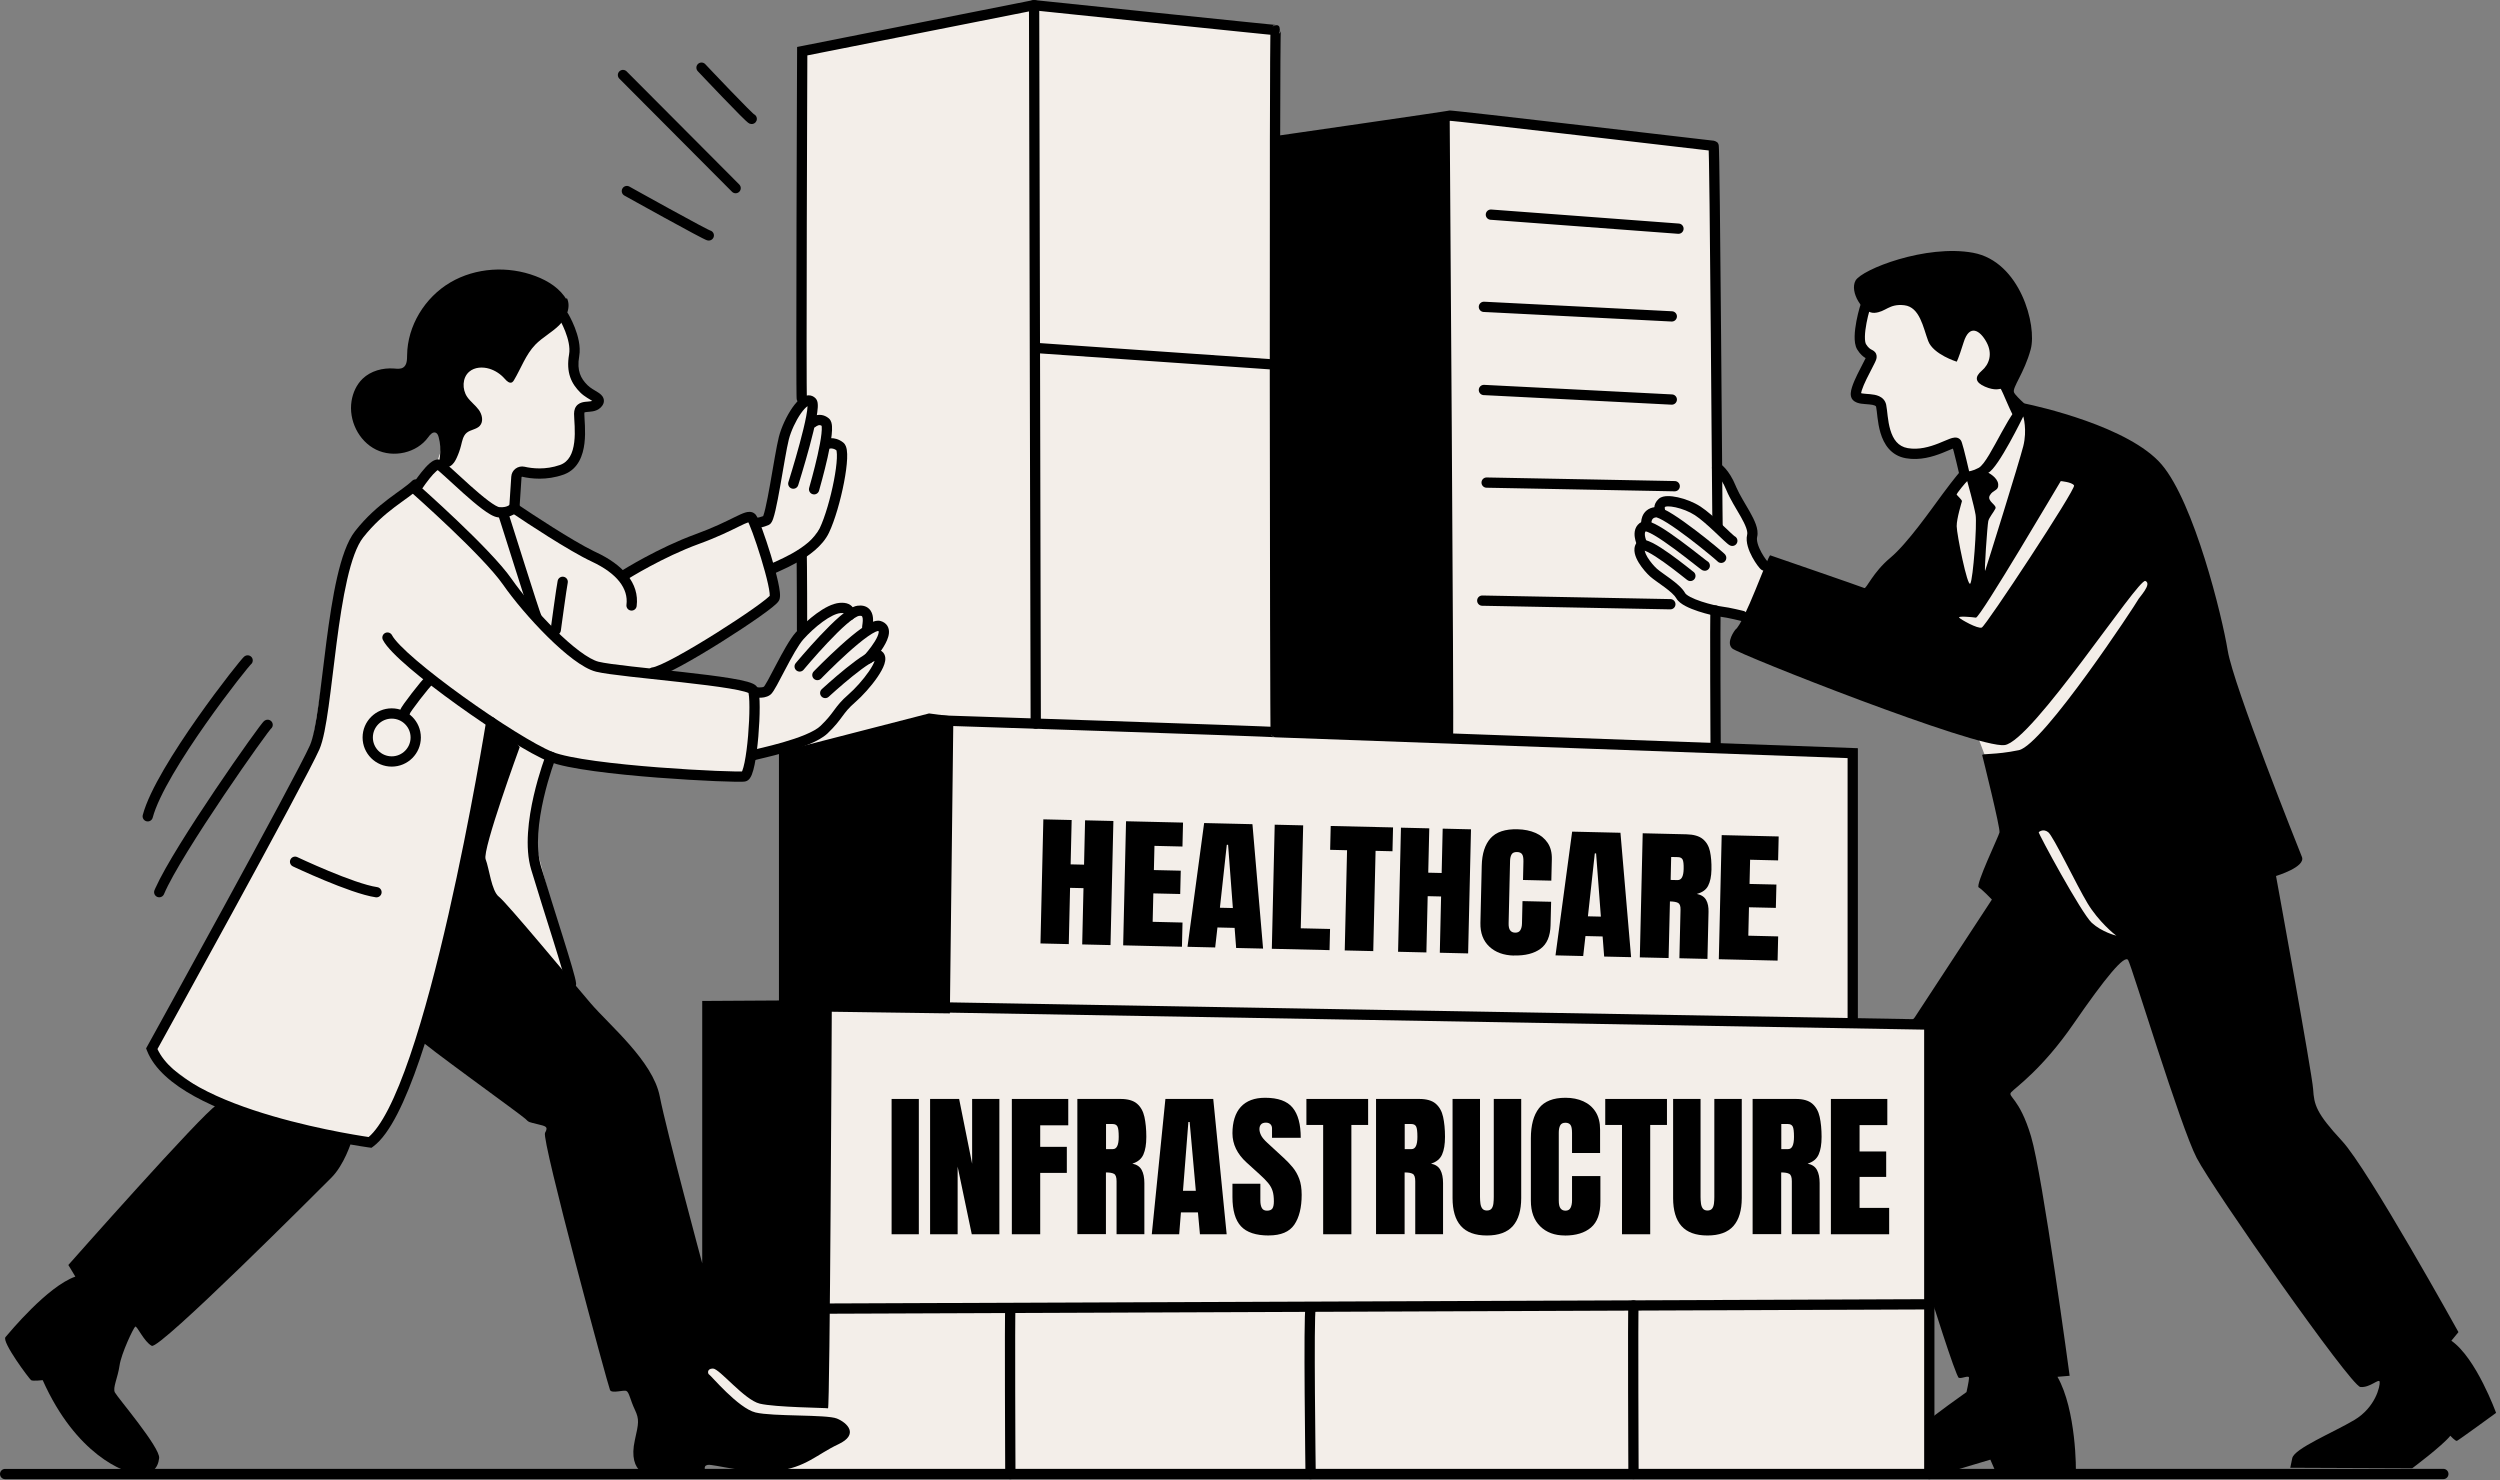 <svg width="505" height="299" viewBox="0 0 505 299" fill="none" xmlns="http://www.w3.org/2000/svg">
<rect x="0" y="0" width="505" height="299" fill="#808080" stroke="none"/>
<g clip-path="url(#clip0_467_6881)">
<path d="M375.776 68.511L377.852 61.245L401.728 59.688L406.399 80.449L415.741 87.197C421.797 93.771 433.907 107.127 433.907 107.958C433.907 108.788 440.482 127.335 443.769 136.504L433.907 191.002H420.932L401.728 154.67L392.904 131.314V101.21L397.056 96.539L394.98 89.273L385.638 91.868L381.486 89.273L379.929 82.006L374.738 79.411L377.852 72.145L375.776 68.511Z" fill="#F3EEE9"/>
<path d="M346.192 29.585L293.251 22.837L257.957 30.623V6.228L208.131 1.038L161.937 10.381V79.93L164.532 80.449V82.525L165.051 84.083L167.127 85.121L167.646 89.273L170.242 90.311L170.761 92.387L166.608 107.439L161.937 113.667V120.415L160.899 128.719L153.633 140.657L149.999 139.1L132.872 136.504L156.747 120.934L155.19 115.224L161.937 111.591L167.127 104.844L170.242 90.83L166.608 90.311L167.127 85.64L164.532 85.121L164.013 80.968H161.937L158.823 86.678L155.19 104.844L152.595 105.882L151.557 104.325L126.124 116.262L104.325 102.249L104.844 95.501L109.515 96.02L114.706 94.982L117.301 90.83L116.782 83.044L119.896 82.007L120.934 80.968L118.858 79.93L115.744 75.259L115.225 64.879C113.841 64.879 111.072 64.671 111.072 63.84C111.072 63.01 107.612 63.148 105.882 63.321L101.73 64.879L91.349 70.588V84.602L88.235 93.425L84.083 98.096L76.817 103.806L70.069 111.591L67.474 123.01L62.803 152.075L30.623 211.244L32.699 214.359L46.194 224.22L74.74 230.967L78.893 225.777L86.159 207.611L116.782 203.459L107.439 167.646L111.072 153.113L116.782 154.151L149.999 157.266L151.038 154.151L153.633 152.075H158.823L166.608 185.812L139.619 267.299V277.161L151.557 290.137L153.633 297.922H389.79V206.054H374.22V152.075H346.192V124.048H352.42L358.649 119.376L355.535 113.148L353.977 106.92L346.192 94.463V29.585Z" fill="#F3EEE9"/>
<path d="M406.899 84.113C406.681 84.664 404.346 78.539 404.117 78.539C403.889 78.539 402.986 78.975 400.961 78.103C398.937 77.231 398.854 76.131 400.318 74.885C401.782 73.639 402.581 71.522 401.273 69.114C399.965 66.705 397.837 65.387 396.664 69.114C395.491 72.84 395.252 73.058 395.252 73.058C395.252 73.058 390.519 71.594 389.501 68.895C388.484 66.197 387.82 62.024 384.674 61.66C381.529 61.297 380.948 63.051 378.612 63.197C376.277 63.342 373.567 58.961 374.813 56.688C376.059 54.415 389.065 49.307 398.574 51.062C408.083 52.816 411.508 65.75 410.2 70.577C408.892 75.404 406.401 78.321 406.837 79.276C407.273 80.231 410.595 82.93 410.47 83.003C410.346 83.075 407.346 83.034 406.91 84.113H406.899Z" fill="black"/>
<path d="M292.836 23.366C292.836 23.366 293.729 149.21 293.521 149.199C293.314 149.189 258.424 148.618 258.227 148.265C258.03 147.912 257.677 145.213 257.667 144.881C257.656 144.549 257.843 31.089 257.563 31.017C257.283 30.944 256.276 29.044 260.573 28.1C264.871 27.155 292.846 23.366 292.846 23.366H292.836Z" fill="black"/>
<path d="M70.93 230.76C70.93 230.76 69.519 235.307 66.934 237.892C64.349 240.476 32.221 272.677 30.654 271.857C29.086 271.037 27.675 267.746 27.322 267.974C26.969 268.203 24.498 273.383 24.145 275.853C23.792 278.324 22.733 280.317 23.201 281.262C23.668 282.206 32.398 292.431 32.149 294.538C31.899 296.646 30.716 297.881 27.903 297.735C25.09 297.59 15.332 293.832 8.626 278.791C8.626 278.791 6.633 279.03 6.28 278.791C5.927 278.552 0.291 271.037 1.111 270.092C1.931 269.147 9.571 259.867 15.218 257.874L13.806 255.528C13.806 255.528 41.014 224.739 43.775 223.213C44.481 222.819 67.079 230.77 70.92 230.77L70.93 230.76Z" fill="black"/>
<path d="M104.988 150.902C104.988 150.902 97.368 171.736 98.095 173.563C98.822 175.39 99.268 179.999 100.804 181.161C102.341 182.324 115.42 198.123 119.302 202.649C123.185 207.175 131.873 214.348 133.264 221.438C134.655 228.528 141.849 255.185 141.849 255.185V202.193L157.347 202.099V151.93L187.669 144.113L192.579 144.757L191.873 204.705L168.018 204.372C168.018 204.372 167.645 284.583 167.261 284.479C166.876 284.375 156.589 284.292 153.465 283.535C150.34 282.777 145.337 276.445 144.018 276.445C142.7 276.445 142.98 277.576 143.261 277.67C143.541 277.763 149.115 284.469 152.614 285.32C156.112 286.171 166.97 285.694 169.056 286.545C171.143 287.396 173.593 289.753 169.337 291.746C165.081 293.739 162.724 296.469 156.87 297.133C151.015 297.797 144.112 295.711 142.98 295.908C141.849 296.105 142.7 297.112 142.223 297.268C141.745 297.424 130.7 298.244 129.465 297.268C128.23 296.292 127.482 294.299 128.24 290.905C128.998 287.51 129.185 286.753 128.24 284.759C127.295 282.766 127.109 281.261 126.538 280.981C125.967 280.701 123.61 281.552 123.226 280.794C122.842 280.036 109.337 230.158 110.095 228.839C110.853 227.521 110.126 227.48 108.621 227.095C106.783 226.628 106.887 226.763 106.129 226.006C105.372 225.248 84.839 210.487 84.963 210.071C85.088 209.656 96.984 158.833 97.773 154.265C98.562 149.698 98.168 148.016 98.884 147.85C99.6 147.684 99.382 146.034 101.282 147.238C103.181 148.442 104.977 150.902 104.977 150.902H104.988Z" fill="black"/>
<path d="M128.604 122.436C128.531 123.004 128.012 123.406 127.443 123.333C126.875 123.26 126.472 122.741 126.545 122.172L128.604 122.436ZM115.959 83.585C115.959 82.837 116.177 82.161 116.746 81.702C117.246 81.3 117.858 81.207 118.255 81.163C118.767 81.106 119.015 81.114 119.372 81.048C119.474 81.028 119.557 81.003 119.626 80.979C119.511 80.905 119.379 80.824 119.224 80.731C119.035 80.619 118.817 80.489 118.594 80.348C118.148 80.066 117.642 79.711 117.184 79.25C116.359 78.419 115.615 77.443 115.178 76.168C114.74 74.892 114.638 73.399 114.957 71.572C115.202 70.173 114.763 68.43 114.176 66.925C113.89 66.195 113.587 65.562 113.354 65.113C113.239 64.889 113.141 64.711 113.074 64.592C113.04 64.532 113.014 64.487 112.997 64.458C112.988 64.443 112.981 64.432 112.977 64.425L112.973 64.419L112.924 64.325C112.698 63.85 112.865 63.272 113.325 62.994C113.816 62.698 114.454 62.855 114.75 63.345L113.781 63.931C113.807 63.915 113.835 63.899 113.862 63.882C114.689 63.383 114.746 63.347 114.75 63.345L114.751 63.346V63.348C114.752 63.349 114.753 63.35 114.754 63.352C114.756 63.355 114.759 63.359 114.762 63.364C114.768 63.375 114.777 63.39 114.788 63.409C114.81 63.447 114.842 63.502 114.881 63.571C114.96 63.71 115.07 63.91 115.198 64.159C115.455 64.656 115.792 65.356 116.11 66.169C116.729 67.753 117.349 69.945 117.002 71.929C116.73 73.486 116.84 74.615 117.142 75.494C117.444 76.376 117.967 77.093 118.657 77.787C118.957 78.089 119.317 78.348 119.705 78.594C119.9 78.717 120.091 78.831 120.287 78.948C120.477 79.061 120.678 79.182 120.861 79.303C121.042 79.423 121.239 79.565 121.413 79.732C121.583 79.896 121.781 80.132 121.895 80.447C122.176 81.224 121.782 81.876 121.364 82.294C120.861 82.797 120.254 82.995 119.754 83.088C119.319 83.17 118.732 83.199 118.484 83.226C118.212 83.256 118.102 83.295 118.065 83.311C118.052 83.349 118.035 83.43 118.035 83.585C118.035 84.115 118.109 84.874 118.156 85.998C118.201 87.054 118.211 88.308 118.058 89.563C117.768 91.945 116.84 94.67 114.063 95.787L113.789 95.889C110.369 97.085 107.242 96.705 105.509 96.306C105.454 96.294 105.414 96.309 105.39 96.328C105.377 96.337 105.367 96.349 105.361 96.36C105.356 96.37 105.35 96.386 105.348 96.412V96.421L104.974 102.088L104.973 102.098C104.971 102.124 104.98 102.152 104.999 102.175L105.023 102.195L105.027 102.198C107.242 103.692 115.425 109.124 119.976 111.349L120.405 111.554C125.766 114.059 129.202 117.761 128.604 122.436L126.545 122.172C126.964 118.896 124.649 115.829 119.526 113.435C114.9 111.275 106.105 105.429 103.866 103.919L103.867 103.918C103.223 103.487 102.847 102.742 102.903 101.952L103.276 96.284C103.361 94.897 104.657 93.993 105.957 94.28L105.967 94.282C107.475 94.63 110.177 94.954 113.104 93.93C114.931 93.292 115.725 91.548 115.997 89.312C116.13 88.22 116.125 87.095 116.082 86.085C116.043 85.143 115.959 84.15 115.959 83.585Z" fill="black"/>
<path d="M150.53 103.536C151.019 103.388 151.842 103.226 152.479 103.792L152.604 103.914L152.712 104.047C152.814 104.185 152.895 104.336 152.954 104.448C153.047 104.628 153.148 104.846 153.253 105.089C153.464 105.577 153.711 106.213 153.979 106.94C154.514 108.397 155.14 110.265 155.716 112.151C156.292 114.034 156.824 115.956 157.167 117.515C157.337 118.292 157.467 119.003 157.528 119.585C157.558 119.875 157.574 120.156 157.564 120.41C157.555 120.638 157.524 120.953 157.387 121.243C157.248 121.535 156.988 121.798 156.807 121.971C156.586 122.182 156.302 122.424 155.975 122.687C155.317 123.216 154.43 123.873 153.391 124.606C151.309 126.076 148.575 127.886 145.76 129.655C142.947 131.423 140.039 133.158 137.61 134.477C136.397 135.136 135.29 135.698 134.367 136.108C133.486 136.5 132.65 136.812 132.031 136.874C131.461 136.93 130.953 136.513 130.896 135.943C130.84 135.372 131.256 134.864 131.827 134.808C132.072 134.783 132.628 134.61 133.523 134.211C134.376 133.832 135.43 133.298 136.62 132.652C138.996 131.362 141.864 129.652 144.656 127.897C147.447 126.143 150.149 124.354 152.193 122.91C153.217 122.188 154.065 121.559 154.674 121.07C154.98 120.824 155.212 120.623 155.371 120.47C155.425 120.419 155.461 120.379 155.487 120.351C155.487 120.345 155.489 120.338 155.489 120.332C155.494 120.212 155.487 120.037 155.463 119.801C155.413 119.33 155.302 118.705 155.138 117.96C154.812 116.477 154.299 114.615 153.731 112.758C153.164 110.903 152.55 109.072 152.03 107.656C151.77 106.946 151.536 106.351 151.347 105.912C151.278 105.753 151.216 105.62 151.164 105.514C151.154 105.517 151.143 105.52 151.132 105.523C150.745 105.641 150.179 105.904 149.301 106.334C147.593 107.171 145.007 108.482 141.222 109.858C137.561 111.189 133.968 112.959 131.281 114.404C129.941 115.125 128.831 115.763 128.058 116.219C127.671 116.447 127.368 116.629 127.163 116.754C127.061 116.817 126.983 116.865 126.931 116.897C126.905 116.913 126.886 116.926 126.874 116.934C126.867 116.937 126.862 116.94 126.859 116.942C126.858 116.942 126.857 116.943 126.856 116.944C126.371 117.249 125.729 117.104 125.424 116.618C125.119 116.133 125.265 115.492 125.75 115.187L125.752 115.186C125.753 115.185 125.755 115.184 125.756 115.183C125.76 115.18 125.766 115.177 125.774 115.173C125.788 115.164 125.81 115.149 125.838 115.132C125.893 115.097 125.975 115.047 126.082 114.982C126.295 114.852 126.607 114.663 127.003 114.43C127.796 113.962 128.93 113.311 130.298 112.576C133.03 111.106 136.72 109.285 140.512 107.906C144.18 106.573 146.675 105.309 148.387 104.47C149.219 104.062 149.949 103.713 150.53 103.536Z" fill="black"/>
<path d="M103.078 101.85C103.403 101.386 104.042 101.268 104.512 101.587C104.986 101.908 105.11 102.554 104.788 103.028L103.416 102.098C103.538 102.181 103.704 102.294 103.929 102.446C104.735 102.993 104.785 103.027 104.787 103.029L104.786 103.03L104.785 103.033C104.784 103.035 104.783 103.036 104.781 103.038C104.779 103.042 104.776 103.046 104.773 103.05C104.767 103.059 104.76 103.069 104.752 103.08C104.736 103.102 104.715 103.129 104.69 103.159C104.64 103.219 104.572 103.295 104.485 103.38C104.312 103.55 104.06 103.757 103.718 103.95C103.022 104.341 102.007 104.642 100.621 104.507C100.097 104.456 99.547 104.2 99.066 103.927C98.553 103.637 97.985 103.247 97.396 102.806C96.217 101.923 94.875 100.772 93.591 99.626C92.306 98.48 91.052 97.315 90.064 96.413C89.567 95.958 89.139 95.572 88.802 95.281C88.651 95.151 88.523 95.045 88.419 94.962C88.352 95.006 88.267 95.07 88.163 95.157C87.751 95.504 87.254 96.056 86.75 96.685C86.188 97.389 85.666 98.128 85.303 98.66C85.703 99.017 86.264 99.521 86.943 100.138C88.359 101.423 90.291 103.201 92.355 105.168C96.454 109.074 101.172 113.82 103.339 116.936C105.395 119.893 108.72 123.839 112.113 127.186C113.808 128.859 115.503 130.365 117.05 131.519C118.621 132.692 119.946 133.429 120.914 133.67C122.008 133.943 124.427 134.263 127.552 134.619C130.662 134.974 134.321 135.349 137.927 135.753C141.507 136.154 144.992 136.578 147.643 137.019C148.964 137.239 150.109 137.469 150.965 137.709C151.389 137.828 151.778 137.96 152.094 138.11C152.252 138.185 152.418 138.278 152.569 138.393C152.695 138.489 152.858 138.635 152.981 138.846L153.031 138.94L153.102 139.108C153.255 139.516 153.327 140.054 153.372 140.562C153.429 141.199 153.456 141.983 153.457 142.848C153.46 144.582 153.361 146.708 153.185 148.78C153.009 150.847 152.751 152.892 152.43 154.455C152.27 155.229 152.086 155.93 151.87 156.467C151.763 156.732 151.63 157.005 151.458 157.235C151.302 157.444 151.001 157.771 150.52 157.861C150.319 157.898 150.017 157.909 149.722 157.914C149.394 157.92 148.969 157.919 148.466 157.911C147.457 157.896 146.105 157.855 144.511 157.788C141.323 157.653 137.153 157.415 132.807 157.078C128.463 156.741 123.932 156.304 120.029 155.769C116.162 155.24 112.8 154.6 110.863 153.828C107.121 152.337 99.406 147.46 92.385 142.414C88.855 139.878 85.462 137.273 82.788 134.988C81.451 133.846 80.282 132.775 79.362 131.826C78.46 130.896 77.733 130.017 77.346 129.266L79.191 128.317C79.43 128.78 79.976 129.476 80.853 130.381C81.712 131.266 82.828 132.291 84.137 133.409C86.753 135.643 90.096 138.213 93.596 140.729C100.634 145.786 108.159 150.516 111.632 151.9C113.303 152.566 116.426 153.18 120.311 153.712C124.158 154.24 128.645 154.673 132.967 155.008C137.288 155.343 141.434 155.579 144.599 155.713C146.181 155.779 147.514 155.82 148.497 155.835C148.99 155.843 149.389 155.844 149.685 155.838C149.758 155.837 149.823 155.833 149.88 155.831C149.898 155.792 149.922 155.747 149.944 155.692C150.091 155.327 150.245 154.767 150.396 154.036C150.695 152.586 150.944 150.631 151.117 148.603C151.289 146.58 151.384 144.514 151.381 142.851C151.38 142.019 151.355 141.301 151.305 140.748C151.281 140.471 151.25 140.248 151.218 140.08C151.211 140.042 151.202 140.01 151.196 139.982C151.034 139.905 150.774 139.812 150.403 139.708C149.658 139.499 148.601 139.284 147.302 139.068C144.712 138.637 141.276 138.217 137.696 137.816C134.143 137.418 130.403 137.034 127.317 136.682C124.245 136.332 121.668 135.998 120.411 135.684C119.028 135.339 117.43 134.394 115.808 133.183C114.161 131.954 112.392 130.378 110.655 128.664C107.184 125.239 103.772 121.196 101.634 118.122C99.607 115.207 95.051 110.605 90.923 106.67C88.874 104.718 86.954 102.952 85.547 101.675C84.844 101.036 84.268 100.52 83.869 100.163C83.67 99.985 83.514 99.847 83.409 99.754C83.356 99.707 83.316 99.671 83.289 99.647C83.276 99.636 83.266 99.627 83.259 99.621L83.25 99.612L82.57 99.012L83.072 98.258L83.073 98.255C83.074 98.254 83.076 98.252 83.078 98.249C83.081 98.244 83.085 98.237 83.091 98.229C83.101 98.213 83.116 98.191 83.133 98.165C83.168 98.113 83.213 98.043 83.27 97.957C83.384 97.787 83.539 97.555 83.725 97.286C84.096 96.751 84.594 96.058 85.129 95.389C85.656 94.73 86.255 94.048 86.827 93.567C87.109 93.33 87.44 93.095 87.794 92.952C88.121 92.82 88.623 92.71 89.128 92.946L89.23 92.997L89.437 93.129C89.656 93.283 89.911 93.495 90.158 93.709C90.52 94.021 90.966 94.424 91.465 94.88C92.47 95.798 93.7 96.942 94.973 98.077C96.246 99.213 97.535 100.316 98.641 101.145C99.195 101.56 99.684 101.891 100.09 102.121C100.526 102.369 100.757 102.434 100.822 102.44C101.792 102.534 102.381 102.32 102.7 102.14C102.865 102.047 102.973 101.955 103.033 101.897L103.086 101.84C103.085 101.842 103.083 101.845 103.08 101.848L103.078 101.85ZM77.793 127.869C78.303 127.606 78.928 127.807 79.191 128.317L77.346 129.266C77.084 128.757 77.283 128.131 77.793 127.869ZM103.073 101.859L103.07 101.862C103.072 101.86 103.073 101.858 103.074 101.856C103.074 101.857 103.074 101.858 103.073 101.859Z" fill="black"/>
<path d="M101.275 102.952C101.77 102.744 102.337 102.949 102.589 103.411L102.634 103.506L102.771 103.899C102.835 104.092 102.915 104.339 103.004 104.616C103.195 105.212 103.455 106.033 103.762 107.002C104.378 108.944 105.177 111.474 105.978 114.002C106.779 116.526 107.579 119.037 108.191 120.924C108.498 121.869 108.757 122.653 108.945 123.204C109.039 123.48 109.113 123.69 109.165 123.83C109.182 123.876 109.195 123.91 109.204 123.932C109.39 124.262 109.388 124.681 109.164 125.018C108.865 125.465 108.28 125.606 107.815 125.359L107.724 125.306L107.606 125.214C107.504 125.123 107.449 125.037 107.439 125.023C107.406 124.975 107.382 124.932 107.369 124.909C107.343 124.861 107.323 124.814 107.309 124.784C107.281 124.717 107.25 124.637 107.219 124.555C107.157 124.388 107.075 124.156 106.979 123.874C106.786 123.309 106.524 122.513 106.217 121.566C105.601 119.671 104.799 117.154 103.999 114.629C103.199 112.106 102.396 109.563 101.784 107.629C101.477 106.66 101.217 105.842 101.027 105.251C100.933 104.956 100.855 104.719 100.799 104.549L100.72 104.311L100.684 104.211C100.53 103.708 100.78 103.16 101.275 102.952Z" fill="black"/>
<path d="M112.653 117.298C112.781 116.739 113.337 116.39 113.896 116.517C114.455 116.645 114.805 117.201 114.678 117.76C114.582 118.181 114.24 120.541 113.911 122.888C113.75 124.042 113.595 125.166 113.48 126.001C113.423 126.419 113.376 126.765 113.344 127.006C113.327 127.127 113.315 127.221 113.306 127.286C113.302 127.318 113.298 127.342 113.296 127.359C113.295 127.367 113.294 127.374 113.294 127.378C113.294 127.38 113.293 127.381 113.293 127.382V127.384C113.216 127.952 112.693 128.35 112.125 128.273C111.557 128.196 111.159 127.674 111.235 127.106V127.104C111.235 127.103 111.236 127.101 111.236 127.099C111.237 127.095 111.238 127.089 111.239 127.081C111.241 127.064 111.244 127.039 111.248 127.007C111.257 126.943 111.27 126.848 111.287 126.727C111.319 126.486 111.366 126.139 111.424 125.721C111.538 124.884 111.693 123.757 111.854 122.601C112.172 120.329 112.531 117.832 112.653 117.298Z" fill="black"/>
<path d="M86.558 136.527C87.082 136.491 87.56 136.858 87.65 137.387C87.724 137.818 87.521 138.23 87.171 138.446C87.147 138.469 87.112 138.504 87.064 138.554C86.924 138.703 86.729 138.926 86.493 139.207C86.023 139.767 85.428 140.515 84.846 141.269C84.265 142.023 83.707 142.772 83.312 143.33C83.112 143.612 82.965 143.83 82.879 143.971C82.878 143.972 82.876 143.972 82.876 143.974C82.739 144.492 82.234 144.814 81.715 144.734L81.611 144.713L81.48 144.669C81.187 144.55 80.983 144.313 80.889 144.054C80.805 143.822 80.826 143.624 80.836 143.548C80.858 143.384 80.914 143.255 80.932 143.212C80.983 143.098 81.052 142.98 81.109 142.887C81.232 142.686 81.41 142.422 81.617 142.131C82.034 141.541 82.611 140.768 83.202 140.002C83.794 139.235 84.409 138.463 84.902 137.874C85.147 137.582 85.372 137.322 85.553 137.13C85.642 137.036 85.735 136.942 85.824 136.863C85.867 136.825 85.927 136.775 85.997 136.728C86.034 136.702 86.207 136.582 86.452 136.54L86.558 136.527ZM82.49 142.875C82.484 142.87 82.478 142.866 82.472 142.862C82.478 142.866 82.484 142.87 82.49 142.875ZM82.389 142.809C82.383 142.805 82.377 142.801 82.371 142.798C82.377 142.801 82.383 142.805 82.389 142.809ZM82.284 142.756C82.272 142.751 82.26 142.745 82.247 142.74C82.26 142.745 82.272 142.751 82.284 142.756ZM86.961 138.544C86.966 138.542 86.971 138.541 86.975 138.539C86.971 138.541 86.966 138.543 86.961 138.544Z" fill="black"/>
<path d="M82.938 148.971C82.938 146.867 81.233 145.162 79.129 145.162C77.025 145.162 75.319 146.867 75.319 148.971C75.319 151.075 77.025 152.781 79.129 152.781C81.233 152.781 82.938 151.075 82.938 148.971ZM85.015 148.971C85.015 152.222 82.379 154.857 79.129 154.857C75.878 154.857 73.243 152.222 73.243 148.971C73.243 145.721 75.878 143.085 79.129 143.085C82.379 143.085 85.014 145.721 85.015 148.971Z" fill="black"/>
<path d="M110.314 152.392C110.552 151.923 111.112 151.702 111.613 151.896C112.148 152.103 112.413 152.705 112.206 153.239L112.205 153.24C112.205 153.242 112.204 153.244 112.203 153.247C112.201 153.253 112.197 153.262 112.192 153.275C112.182 153.3 112.168 153.338 112.149 153.388C112.112 153.49 112.056 153.641 111.985 153.837C111.844 154.23 111.644 154.803 111.411 155.518C110.946 156.949 110.351 158.942 109.834 161.19C108.787 165.743 108.112 171.131 109.285 175.051C110.538 179.241 112.267 184.656 113.705 189.256C114.422 191.551 115.066 193.645 115.539 195.272C115.776 196.085 115.971 196.79 116.112 197.349C116.245 197.876 116.352 198.357 116.374 198.675C116.412 199.247 115.981 199.743 115.409 199.781C114.837 199.82 114.341 199.388 114.303 198.816C114.296 198.714 114.239 198.411 114.099 197.856C113.966 197.332 113.779 196.654 113.545 195.851C113.079 194.246 112.439 192.169 111.723 189.875C110.292 185.296 108.554 179.853 107.296 175.646C105.956 171.167 106.756 165.314 107.811 160.725C108.345 158.402 108.957 156.348 109.437 154.875C109.677 154.138 109.884 153.545 110.032 153.135C110.106 152.93 110.164 152.77 110.205 152.66C110.226 152.606 110.242 152.563 110.253 152.535C110.258 152.521 110.262 152.51 110.265 152.502C110.266 152.498 110.268 152.495 110.269 152.493C110.269 152.492 110.27 152.491 110.27 152.49V152.489L110.314 152.392Z" fill="black"/>
<path d="M83.254 97.126C83.664 96.725 84.322 96.732 84.722 97.142C85.123 97.552 85.116 98.209 84.706 98.61C84.078 99.224 83.299 99.82 82.461 100.433C81.603 101.06 80.685 101.703 79.681 102.465C77.697 103.972 75.479 105.873 73.346 108.587L73.347 108.588C72.076 110.211 71.015 113.204 70.128 117.074C69.251 120.897 68.578 125.404 67.991 129.918C67.408 134.401 66.904 138.943 66.379 142.701C65.859 146.425 65.292 149.608 64.523 151.361C63.098 154.607 54.834 169.893 46.973 184.287C43.033 191.502 39.181 198.517 36.314 203.728C34.88 206.334 33.693 208.489 32.864 209.992C32.45 210.744 32.124 211.333 31.903 211.734C31.869 211.795 31.838 211.852 31.809 211.904C33.132 214.795 36.191 217.389 40.312 219.657C44.604 222.019 49.868 223.933 55.012 225.434C60.148 226.934 65.124 228.012 68.819 228.715C70.665 229.066 72.19 229.323 73.251 229.492C73.774 229.576 74.185 229.637 74.466 229.679C75.713 228.625 77.05 226.724 78.427 224.043C79.906 221.164 81.372 217.511 82.799 213.344C85.652 205.012 88.315 194.726 90.599 184.697C92.882 174.672 94.781 164.928 96.109 157.688C96.774 154.069 97.295 151.076 97.65 148.989C97.828 147.946 97.963 147.129 98.055 146.573C98.101 146.296 98.136 146.083 98.159 145.94C98.171 145.868 98.18 145.814 98.186 145.778C98.189 145.76 98.19 145.746 98.192 145.737C98.192 145.733 98.193 145.73 98.194 145.728C98.194 145.727 98.194 145.726 98.194 145.725C98.195 145.725 98.23 145.73 99.219 145.888C100.187 146.043 100.241 146.052 100.244 146.053C100.243 146.054 100.244 146.055 100.244 146.056C100.243 146.059 100.242 146.062 100.241 146.067C100.24 146.076 100.237 146.09 100.234 146.108C100.228 146.145 100.22 146.2 100.208 146.272C100.185 146.417 100.15 146.631 100.104 146.911C100.011 147.47 99.875 148.291 99.697 149.338C99.341 151.432 98.817 154.434 98.151 158.063C96.819 165.321 94.915 175.096 92.623 185.158C90.333 195.215 87.652 205.583 84.764 214.017C83.32 218.232 81.817 221.989 80.274 224.992C78.748 227.963 77.121 230.322 75.378 231.606L75.039 231.855L74.623 231.798L74.763 230.771L74.622 231.798H74.621C74.619 231.798 74.617 231.798 74.615 231.797C74.609 231.797 74.602 231.796 74.592 231.794C74.573 231.792 74.544 231.788 74.506 231.782C74.431 231.772 74.319 231.756 74.174 231.735C73.886 231.692 73.463 231.629 72.924 231.543C71.845 231.371 70.3 231.11 68.431 230.754C64.694 230.044 59.65 228.951 54.43 227.427C49.218 225.906 43.791 223.942 39.31 221.476C34.866 219.029 31.168 215.989 29.689 212.226L29.511 211.772L29.747 211.345L30.655 211.846C29.747 211.344 29.747 211.344 29.747 211.343L29.748 211.342C29.749 211.341 29.75 211.338 29.752 211.334C29.756 211.328 29.761 211.318 29.768 211.305C29.783 211.279 29.805 211.24 29.833 211.188C29.89 211.085 29.975 210.932 30.085 210.731C30.307 210.331 30.631 209.742 31.046 208.991C31.874 207.488 33.062 205.333 34.495 202.728C37.362 197.518 41.213 190.504 45.151 183.292C53.048 168.831 61.243 153.664 62.621 150.526C63.253 149.087 63.793 146.21 64.323 142.413C64.849 138.65 65.339 134.207 65.932 129.65C66.52 125.124 67.204 120.535 68.104 116.61C68.994 112.733 70.13 109.328 71.713 107.308L71.714 107.306C73.993 104.405 76.358 102.382 78.425 100.812C79.447 100.036 80.421 99.352 81.235 98.757C82.068 98.148 82.741 97.627 83.254 97.126ZM98.194 145.724C98.284 145.158 98.817 144.773 99.383 144.863C99.949 144.954 100.334 145.486 100.244 146.052L98.194 145.724Z" fill="black"/>
<path d="M58.669 173.628C58.915 173.11 59.533 172.889 60.051 173.134H60.053C60.054 173.135 60.057 173.136 60.059 173.137C60.064 173.14 60.072 173.144 60.083 173.148C60.104 173.159 60.137 173.173 60.179 173.193C60.263 173.233 60.387 173.291 60.548 173.365C60.869 173.515 61.335 173.73 61.909 173.989C63.058 174.508 64.64 175.206 66.374 175.926C69.889 177.386 73.878 178.869 76.197 179.2C76.764 179.282 77.159 179.807 77.078 180.374C76.997 180.942 76.47 181.336 75.903 181.255C73.28 180.881 69.048 179.286 65.577 177.844C63.818 177.114 62.216 176.405 61.054 175.88C60.473 175.618 60.001 175.401 59.674 175.249C59.511 175.173 59.384 175.114 59.297 175.074C59.254 175.053 59.22 175.038 59.198 175.027C59.187 175.022 59.178 175.018 59.172 175.015C59.169 175.013 59.167 175.012 59.165 175.012L59.163 175.011V175.01C58.645 174.764 58.424 174.146 58.669 173.628Z" fill="black"/>
<path d="M54.225 145.393L54.398 145.437L54.497 145.476C54.975 145.697 55.217 146.248 55.041 146.757C54.974 146.95 54.855 147.109 54.706 147.228C54.684 147.253 54.651 147.291 54.607 147.346C54.471 147.513 54.27 147.772 54.007 148.121C53.485 148.816 52.747 149.829 51.854 151.08C50.069 153.582 47.678 157.017 45.186 160.718C40.174 168.159 34.842 176.544 33.124 180.62L33.078 180.716C32.825 181.178 32.259 181.382 31.764 181.174C31.236 180.951 30.988 180.342 31.21 179.814L31.391 179.399C33.364 174.979 38.642 166.716 43.464 159.558C45.966 155.843 48.368 152.392 50.164 149.875C51.062 148.617 51.811 147.587 52.348 146.873C52.615 146.518 52.837 146.231 53 146.032C53.079 145.935 53.158 145.842 53.228 145.768C53.259 145.735 53.313 145.679 53.38 145.625C53.41 145.601 53.48 145.546 53.578 145.496C53.628 145.47 53.717 145.43 53.835 145.404C53.92 145.386 54.059 145.366 54.225 145.393ZM54.044 147.455C54.048 147.455 54.053 147.455 54.058 147.455C54.053 147.455 54.048 147.455 54.044 147.455ZM54.173 147.449C54.176 147.449 54.179 147.448 54.182 147.448C54.179 147.448 54.176 147.449 54.173 147.449ZM53.884 147.44C53.889 147.441 53.895 147.442 53.901 147.443C53.895 147.442 53.889 147.441 53.884 147.44Z" fill="black"/>
<path d="M49.871 132.384C50.391 132.305 50.896 132.632 51.029 133.153C51.136 133.569 50.975 133.989 50.654 134.235C50.629 134.261 50.589 134.304 50.534 134.367C50.397 134.52 50.199 134.753 49.945 135.061C49.438 135.675 48.727 136.563 47.875 137.661C46.17 139.857 43.906 142.877 41.578 146.192C39.247 149.508 36.86 153.108 34.902 156.467C32.931 159.847 31.441 162.905 30.848 165.158C30.702 165.713 30.135 166.044 29.581 165.898C29.027 165.753 28.695 165.185 28.841 164.63C29.51 162.088 31.122 158.826 33.108 155.421C35.106 151.993 37.531 148.34 39.88 144.997C42.23 141.653 44.513 138.606 46.236 136.388C47.096 135.279 47.82 134.374 48.344 133.739C48.605 133.423 48.822 133.167 48.984 132.986C49.063 132.897 49.139 132.814 49.205 132.749C49.236 132.717 49.278 132.675 49.326 132.635C49.35 132.615 49.389 132.584 49.439 132.551C49.469 132.531 49.591 132.45 49.766 132.405L49.871 132.384Z" fill="black"/>
<path d="M177.085 131.262C177.369 131.249 177.747 131.292 178.091 131.534C178.576 131.875 178.786 132.378 178.83 132.857C178.871 133.303 178.777 133.755 178.644 134.157C178.377 134.969 177.852 135.89 177.237 136.788C175.998 138.6 174.215 140.583 172.745 141.857C171.426 143 170.827 143.793 170.171 144.682C169.483 145.613 168.738 146.643 167.167 148.144C166.27 149 164.887 149.727 163.429 150.337C161.945 150.957 160.27 151.5 158.704 151.952C157.135 152.406 155.655 152.774 154.554 153.038C153.993 153.173 153.557 153.274 153.225 153.354C153.062 153.394 152.941 153.425 152.86 153.447C152.831 153.455 152.812 153.46 152.801 153.463C152.342 153.648 151.803 153.483 151.533 153.048C151.231 152.561 151.381 151.921 151.868 151.619L151.967 151.564C152.064 151.517 152.146 151.493 152.155 151.49C152.207 151.473 152.264 151.457 152.318 151.443C152.428 151.413 152.572 151.377 152.736 151.337C153.06 151.259 153.536 151.147 154.07 151.019C155.158 150.757 156.603 150.399 158.128 149.958C159.657 149.517 161.247 148.998 162.628 148.421C164.037 147.832 165.124 147.224 165.732 146.643C167.172 145.268 167.833 144.352 168.5 143.448C169.198 142.502 169.903 141.573 171.386 140.287C172.719 139.132 174.383 137.284 175.523 135.616C176.098 134.776 176.494 134.045 176.671 133.511C176.416 133.627 176.102 133.796 175.734 134.022C174.711 134.651 173.448 135.599 172.199 136.606C170.958 137.606 169.758 138.641 168.867 139.428C168.422 139.821 168.055 140.151 167.799 140.383C167.672 140.498 167.573 140.589 167.505 140.65C167.472 140.681 167.446 140.706 167.428 140.721C167.42 140.729 167.413 140.735 167.409 140.739L167.403 140.745C166.982 141.133 166.325 141.108 165.936 140.687C165.547 140.266 165.573 139.609 165.994 139.22V139.219H165.995L165.996 139.218C165.997 139.217 166 139.215 166.002 139.213C166.007 139.209 166.013 139.202 166.022 139.194C166.041 139.177 166.068 139.152 166.102 139.12C166.172 139.056 166.275 138.962 166.406 138.844C166.666 138.608 167.04 138.271 167.492 137.872C168.397 137.073 169.622 136.016 170.896 134.989C172.164 133.967 173.509 132.952 174.647 132.253C175.21 131.907 175.769 131.609 176.269 131.435C176.519 131.348 176.799 131.275 177.085 131.262Z" fill="black"/>
<path d="M176.891 125.428C177.184 125.369 177.544 125.342 177.907 125.451C178.474 125.619 178.962 125.942 179.267 126.453C179.562 126.948 179.609 127.489 179.56 127.96C179.466 128.861 178.987 129.823 178.507 130.615C178.006 131.438 177.415 132.219 176.957 132.786C176.726 133.071 176.525 133.307 176.381 133.472C176.309 133.555 176.25 133.621 176.209 133.666C176.189 133.688 176.173 133.706 176.162 133.719C176.156 133.725 176.152 133.729 176.149 133.733C176.147 133.734 176.147 133.736 176.146 133.737L176.144 133.739L176.068 133.814C175.674 134.164 175.073 134.165 174.677 133.802C174.254 133.414 174.226 132.757 174.614 132.335L174.616 132.334C174.618 132.332 174.621 132.328 174.625 132.324C174.633 132.314 174.646 132.299 174.664 132.28C174.698 132.241 174.75 132.183 174.815 132.109C174.945 131.959 175.129 131.743 175.342 131.48C175.771 130.95 176.3 130.25 176.733 129.537C177.185 128.792 177.451 128.162 177.495 127.745C177.511 127.591 177.49 127.529 177.485 127.518C177.5 127.543 177.497 127.503 177.356 127.455C177.344 127.456 177.327 127.458 177.304 127.463C177.207 127.483 177.057 127.53 176.852 127.623C176.441 127.809 175.915 128.127 175.299 128.56C174.073 129.421 172.618 130.648 171.208 131.92C169.802 133.188 168.465 134.478 167.476 135.454C166.983 135.941 166.577 136.349 166.295 136.634C166.154 136.777 166.045 136.889 165.971 136.966C165.934 137.003 165.906 137.032 165.887 137.052C165.877 137.061 165.87 137.069 165.865 137.074L165.859 137.08C165.461 137.492 164.803 137.504 164.39 137.105C163.978 136.707 163.968 136.05 164.366 135.638V135.637L164.368 135.636C164.37 135.634 164.372 135.632 164.374 135.629C164.379 135.624 164.387 135.615 164.397 135.605C164.417 135.585 164.446 135.554 164.485 135.515C164.561 135.436 164.674 135.322 164.817 135.176C165.104 134.885 165.516 134.471 166.017 133.976C167.019 132.988 168.382 131.674 169.818 130.378C171.249 129.088 172.777 127.795 174.106 126.861C174.768 126.396 175.414 125.996 175.996 125.732C176.287 125.601 176.59 125.489 176.891 125.428Z" fill="black"/>
<path d="M173.203 122.355C174.104 122.232 174.91 122.394 175.505 122.937C176.068 123.449 176.261 124.14 176.327 124.676C176.394 125.225 176.347 125.767 176.301 126.147C176.278 126.335 176.252 126.515 176.238 126.615C176.234 126.643 176.231 126.663 176.229 126.678C176.242 127.158 175.92 127.598 175.434 127.715C174.877 127.848 174.316 127.505 174.182 126.947C174.134 126.744 174.156 126.551 174.157 126.533C174.163 126.464 174.173 126.39 174.181 126.33C174.2 126.192 174.22 126.063 174.24 125.898C174.28 125.571 174.302 125.226 174.266 124.929C174.228 124.62 174.145 124.504 174.107 124.471C174.1 124.464 173.979 124.344 173.485 124.412C173.372 124.427 173.085 124.531 172.597 124.848C172.138 125.145 171.596 125.567 170.995 126.086C169.796 127.125 168.434 128.489 167.142 129.861C165.854 131.228 164.649 132.586 163.766 133.603C163.325 134.111 162.966 134.534 162.716 134.829C162.592 134.976 162.495 135.091 162.429 135.169C162.397 135.209 162.371 135.239 162.354 135.259C162.346 135.268 162.34 135.276 162.336 135.281C162.334 135.283 162.332 135.286 162.331 135.287L162.33 135.288C161.964 135.729 161.309 135.79 160.868 135.424C160.427 135.058 160.366 134.403 160.732 133.962H160.733L160.734 133.96L160.76 133.93C160.777 133.909 160.803 133.878 160.837 133.837C160.905 133.757 161.005 133.638 161.132 133.488C161.386 133.187 161.752 132.758 162.199 132.243C163.093 131.212 164.316 129.831 165.631 128.436C166.941 127.045 168.359 125.623 169.637 124.517C170.275 123.965 170.897 123.476 171.468 123.106C172.009 122.755 172.616 122.435 173.203 122.355Z" fill="black"/>
<path d="M171.598 124.291L172.574 124.577C172.413 125.127 171.837 125.443 171.286 125.282C170.736 125.122 170.421 124.546 170.581 123.996L170.58 123.997V124C170.579 124.001 170.579 124.003 170.579 124.004C170.578 124.007 170.577 124.009 170.577 124.011C170.576 124.013 170.575 124.014 170.575 124.015C170.576 124.006 170.579 123.989 170.58 123.969C170.581 123.942 170.577 123.923 170.576 123.911C170.573 123.909 170.57 123.908 170.566 123.906C170.492 123.873 170.27 123.806 169.785 123.846C168.905 123.919 167.618 124.548 166.174 125.599C164.773 126.618 163.375 127.922 162.302 129.12C161.817 129.661 161.226 130.551 160.579 131.652C159.941 132.737 159.282 133.97 158.655 135.161C158.034 136.342 157.439 137.496 156.947 138.385C156.701 138.83 156.471 139.229 156.266 139.544C156.164 139.701 156.059 139.851 155.956 139.98C155.863 140.097 155.725 140.257 155.548 140.382C154.814 140.902 153.89 140.955 153.318 140.939C153.005 140.931 152.729 140.899 152.531 140.869C152.432 140.855 152.349 140.84 152.29 140.829C152.261 140.823 152.237 140.817 152.219 140.814C152.21 140.812 152.203 140.811 152.197 140.81C152.194 140.809 152.192 140.808 152.19 140.808H152.187L152.186 140.807H152.185L152.082 140.778C151.584 140.61 151.284 140.088 151.403 139.564C151.53 139.006 152.084 138.656 152.642 138.781C152.642 138.781 152.645 138.783 152.648 138.783C152.655 138.785 152.667 138.787 152.683 138.79C152.718 138.797 152.771 138.807 152.839 138.817C152.976 138.837 153.166 138.859 153.375 138.864C153.817 138.876 154.145 138.808 154.315 138.706C154.319 138.7 154.326 138.694 154.333 138.686C154.379 138.628 154.442 138.539 154.524 138.412C154.688 138.16 154.892 137.812 155.131 137.38C155.608 136.517 156.184 135.4 156.817 134.195C157.446 133 158.125 131.731 158.79 130.599C159.447 129.483 160.124 128.44 160.756 127.736C161.914 126.443 163.419 125.036 164.953 123.92C166.443 122.835 168.126 121.901 169.613 121.777C170.311 121.719 170.916 121.788 171.416 122.012C171.943 122.249 172.287 122.631 172.474 123.055C172.65 123.453 172.667 123.836 172.653 124.087C172.645 124.218 172.629 124.329 172.613 124.411C172.605 124.452 172.597 124.487 172.59 124.515C172.587 124.529 172.584 124.541 172.581 124.552C172.58 124.557 172.578 124.562 172.577 124.566C172.576 124.568 172.576 124.57 172.576 124.572L172.574 124.576C172.569 124.575 172.508 124.557 171.598 124.291ZM171.577 124.286C171.555 124.279 171.533 124.273 171.511 124.267L171.598 124.291C171.591 124.289 171.584 124.288 171.577 124.286Z" fill="black"/>
<path d="M167.827 88.509C168.521 88.496 169.421 88.679 170.316 89.378C170.595 89.596 170.756 89.88 170.853 90.114C170.952 90.356 171.015 90.618 171.055 90.874C171.136 91.386 171.149 92.003 171.121 92.667C171.065 94.003 170.832 95.695 170.489 97.474C169.805 101.02 168.651 105.093 167.45 107.615C166.154 110.335 163.316 112.322 160.965 113.636C159.765 114.306 158.636 114.832 157.807 115.208C157.383 115.4 157.06 115.543 156.826 115.655C156.73 115.701 156.666 115.734 156.626 115.755C156.297 116.034 155.816 116.09 155.425 115.858C154.932 115.565 154.77 114.927 155.063 114.434C155.181 114.236 155.339 114.12 155.38 114.089C155.448 114.038 155.517 113.997 155.57 113.967C155.677 113.905 155.805 113.841 155.934 113.78C156.191 113.657 156.552 113.498 156.949 113.317C157.763 112.948 158.829 112.451 159.952 111.823C162.249 110.539 164.577 108.819 165.575 106.723C166.668 104.428 167.782 100.549 168.45 97.082C168.783 95.354 168.997 93.772 169.047 92.579C169.073 91.978 169.054 91.515 169.004 91.197C168.985 91.079 168.963 91 168.947 90.95C168.51 90.639 168.128 90.58 167.865 90.585C167.718 90.587 167.599 90.611 167.525 90.63C167.488 90.64 167.463 90.649 167.453 90.652C167.448 90.654 167.446 90.654 167.448 90.653C166.929 90.874 166.328 90.641 166.095 90.125C165.86 89.603 166.092 88.989 166.614 88.753L166.962 89.523C166.622 88.769 166.615 88.752 166.615 88.752H166.617L166.619 88.751C166.621 88.75 166.623 88.749 166.624 88.749C166.628 88.747 166.632 88.745 166.636 88.744C166.644 88.74 166.653 88.736 166.664 88.731C166.686 88.723 166.713 88.712 166.745 88.7C166.809 88.677 166.894 88.649 166.997 88.622C167.202 88.568 167.487 88.516 167.827 88.509Z" fill="black"/>
<path d="M164.654 83.942C165.393 83.71 166.426 83.69 167.404 84.496C167.699 84.739 167.845 85.058 167.922 85.297C168.003 85.547 168.043 85.817 168.062 86.073C168.101 86.588 168.068 87.205 167.997 87.856C167.854 89.169 167.538 90.794 167.182 92.378C166.468 95.552 165.561 98.702 165.452 99.105L165.418 99.206C165.23 99.697 164.696 99.976 164.177 99.835C163.624 99.684 163.298 99.114 163.448 98.561C163.568 98.119 164.456 95.037 165.157 91.923C165.508 90.361 165.803 88.827 165.933 87.632C165.999 87.031 166.017 86.558 165.992 86.228C165.985 86.131 165.973 86.06 165.964 86.01C165.698 85.84 165.475 85.86 165.275 85.922C165.144 85.963 165.027 86.026 164.941 86.082C164.899 86.108 164.868 86.131 164.851 86.144C164.843 86.151 164.838 86.155 164.837 86.156C164.408 86.526 163.76 86.484 163.383 86.058C163.002 85.629 163.041 84.974 163.47 84.593L163.929 85.11C163.488 84.613 163.471 84.593 163.471 84.592L163.474 84.59C163.475 84.589 163.476 84.588 163.477 84.587C163.479 84.585 163.483 84.582 163.486 84.579C163.493 84.573 163.501 84.567 163.51 84.559C163.529 84.543 163.553 84.524 163.582 84.501C163.641 84.456 163.721 84.397 163.821 84.334C164.016 84.209 164.301 84.052 164.654 83.942Z" fill="black"/>
<path d="M163.336 79.856C163.873 79.851 164.358 80.065 164.735 80.45L164.734 80.451C165.044 80.766 165.13 81.172 165.163 81.398C165.203 81.668 165.206 81.968 165.192 82.265C165.162 82.865 165.054 83.613 164.902 84.43C164.595 86.073 164.083 88.133 163.542 90.134C163 92.139 162.425 94.107 161.984 95.571C161.764 96.304 161.577 96.911 161.445 97.336C161.379 97.549 161.327 97.716 161.292 97.83C161.274 97.887 161.26 97.93 161.25 97.96C161.246 97.975 161.243 97.987 161.24 97.994C161.239 97.998 161.238 98 161.237 98.002L161.236 98.004V98.005C161.063 98.552 160.48 98.854 159.933 98.681C159.387 98.508 159.084 97.925 159.257 97.379V97.376C159.258 97.374 159.259 97.372 159.26 97.369C159.263 97.362 159.266 97.35 159.27 97.336C159.279 97.308 159.292 97.264 159.31 97.209C159.345 97.097 159.397 96.932 159.462 96.722C159.592 96.302 159.777 95.7 159.995 94.973C160.433 93.519 161.003 91.572 161.538 89.591C162.075 87.606 162.57 85.609 162.861 84.048C163.007 83.264 163.095 82.624 163.118 82.164C163.119 82.124 163.118 82.086 163.119 82.051C162.766 82.281 162.298 82.77 161.781 83.507C160.743 84.99 159.767 87.102 159.342 88.771C158.898 90.518 158.262 94.496 157.603 98.2C157.278 100.027 156.948 101.776 156.64 103.099C156.486 103.757 156.331 104.339 156.177 104.781C156.1 104.999 156.012 105.218 155.908 105.407C155.856 105.501 155.785 105.613 155.693 105.72C155.608 105.819 155.452 105.974 155.216 106.073C154.701 106.286 154.27 106.417 153.958 106.494C153.803 106.533 153.676 106.559 153.584 106.575C153.539 106.584 153.501 106.589 153.473 106.594C153.459 106.596 153.447 106.597 153.437 106.599C153.433 106.599 153.429 106.6 153.425 106.601C153.424 106.601 153.422 106.601 153.42 106.601L153.418 106.602H153.416L153.31 106.609C152.784 106.619 152.325 106.229 152.261 105.695C152.196 105.162 152.549 104.673 153.062 104.558L153.167 104.541H153.166C153.174 104.54 153.191 104.536 153.215 104.532C153.265 104.523 153.348 104.506 153.458 104.479C153.628 104.436 153.865 104.367 154.154 104.259C154.172 104.215 154.194 104.16 154.217 104.095C154.334 103.759 154.469 103.264 154.617 102.628C154.912 101.364 155.234 99.662 155.559 97.836C156.2 94.235 156.861 90.105 157.33 88.26C157.819 86.338 158.904 83.996 160.081 82.316C160.661 81.488 161.331 80.723 162.038 80.278C162.396 80.053 162.84 79.862 163.336 79.856ZM153.166 104.541C153.162 104.541 153.16 104.542 153.16 104.542C153.16 104.542 153.161 104.541 153.162 104.541H153.166Z" fill="black"/>
<path d="M114.499 60.177C115.412 62.024 114.395 64.287 112.921 65.73C111.447 67.173 109.568 68.149 108.135 69.623C106.194 71.637 105.26 74.388 103.827 76.785C103.723 76.952 103.62 77.118 103.454 77.221C102.924 77.533 102.333 76.951 101.928 76.484C101.118 75.561 100.049 74.855 98.876 74.491C97.495 74.066 95.865 74.149 94.775 75.093C93.374 76.298 93.322 78.623 94.36 80.159C95.014 81.124 96.011 81.83 96.706 82.775C97.402 83.72 97.713 85.142 96.924 86.014C96.239 86.761 95.025 86.782 94.256 87.436C93.54 88.048 93.364 89.066 93.135 89.99C92.917 90.851 92.616 91.702 92.243 92.502C91.942 93.145 91.568 93.789 90.955 94.152C90.343 94.516 89.45 94.474 89.035 93.893C88.682 93.394 88.796 92.72 88.879 92.107C89.035 90.841 88.952 89.543 88.609 88.308C88.516 87.945 88.36 87.55 88.018 87.405C87.426 87.156 86.865 87.81 86.492 88.329C84.187 91.505 79.475 92.553 75.956 90.82C72.436 89.086 70.391 84.882 71.014 81C71.284 79.318 72.021 77.689 73.246 76.505C74.897 74.917 77.305 74.273 79.589 74.439C80.232 74.491 80.938 74.585 81.468 74.222C82.215 73.723 82.225 72.654 82.236 71.761C82.298 65.803 85.827 60.073 90.966 57.052C96.104 54.031 102.644 53.668 108.208 55.786C110.762 56.751 113.211 58.308 114.54 60.696C114.301 60.893 114.073 61.09 113.834 61.287" fill="black"/>
<path d="M163.049 127.256C163.048 127.829 162.584 128.294 162.011 128.294C161.438 128.294 160.973 127.829 160.973 127.256H163.049ZM161.758 110.981C162.289 110.898 162.789 111.234 162.922 111.743L162.943 111.847L162.963 112.041C162.967 112.11 162.97 112.18 162.972 112.239C162.977 112.388 162.981 112.583 162.986 112.815C162.995 113.278 163.003 113.904 163.009 114.634C163.022 116.095 163.032 117.985 163.038 119.854C163.043 121.723 163.046 123.574 163.048 124.957C163.048 125.648 163.049 126.223 163.049 126.625V127.255C163.046 127.255 162.993 127.256 162.011 127.256L160.973 127.255V126.626C160.972 126.224 160.972 125.65 160.972 124.959C160.97 123.577 160.967 121.727 160.961 119.86C160.956 117.992 160.946 116.107 160.933 114.652C160.927 113.925 160.92 113.308 160.911 112.855C160.906 112.628 160.901 112.446 160.897 112.315L160.892 112.166L160.88 112.06C160.853 111.535 161.227 111.063 161.758 110.981Z" fill="black"/>
<path d="M208.984 0.016H208.993C208.999 0.017 209.008 0.018 209.02 0.019C209.043 0.022 209.079 0.026 209.125 0.03C209.218 0.04 209.356 0.054 209.536 0.073C209.895 0.11 210.423 0.165 211.094 0.235C212.436 0.375 214.353 0.575 216.653 0.814C221.252 1.292 227.382 1.929 233.502 2.563C239.623 3.197 245.734 3.828 250.297 4.294C252.578 4.527 254.471 4.72 255.785 4.851C256.442 4.916 256.952 4.966 257.293 4.998C257.464 5.014 257.589 5.025 257.667 5.031C257.686 5.033 257.701 5.034 257.713 5.035C257.719 5.036 257.723 5.036 257.726 5.036H257.666C257.65 5.037 257.606 5.04 257.578 5.042C257.523 5.05 257.324 5.105 257.188 5.169C257.14 5.217 257.097 5.274 257.06 5.337C257.316 5.192 257.702 5.055 258.014 5.084C258.061 5.1 258.216 5.174 258.318 5.241C258.581 5.55 258.6 6.346 258.336 6.804C258.446 6.741 258.532 6.679 258.575 6.625C258.622 6.541 258.677 6.407 258.691 6.361C258.711 6.291 258.718 6.236 258.719 6.234C258.721 6.214 258.72 6.21 258.719 6.239C258.715 6.287 258.712 6.374 258.708 6.504C258.7 6.761 258.693 7.15 258.685 7.666C258.67 8.697 258.656 10.216 258.645 12.153C258.621 16.026 258.604 21.565 258.592 28.216C258.567 41.518 258.561 59.263 258.571 77.006C258.58 94.749 258.603 112.491 258.632 125.787C258.647 132.435 258.664 137.971 258.681 141.841C258.69 143.776 258.698 145.293 258.707 146.323C258.712 146.839 258.716 147.23 258.721 147.49C258.723 147.621 258.725 147.713 258.727 147.77C258.727 147.793 258.729 147.804 258.729 147.806C258.729 147.805 258.727 147.795 258.727 147.79C258.726 147.782 258.723 147.757 258.721 147.743C258.716 147.714 258.695 147.619 258.674 147.554C258.656 147.519 258.619 147.48 258.568 147.437C258.663 147.814 258.609 148.377 258.431 148.636C257.832 148.892 257.107 148.601 256.826 148.367C256.845 148.441 256.867 148.508 256.898 148.564C257.021 148.688 257.232 148.829 257.304 148.862C257.404 148.902 257.487 148.917 257.493 148.918C257.517 148.923 257.537 148.925 257.544 148.926C257.532 148.924 257.5 148.922 257.439 148.917C257.321 148.91 257.137 148.9 256.887 148.888C256.388 148.864 255.649 148.831 254.702 148.793C252.809 148.717 250.095 148.616 246.833 148.499C240.308 148.264 231.593 147.965 222.873 147.671C214.154 147.376 205.43 147.086 198.886 146.87C195.614 146.762 192.886 146.672 190.977 146.609C190.023 146.578 189.274 146.553 188.762 146.536C188.507 146.528 188.311 146.521 188.178 146.517C188.112 146.515 188.062 146.513 188.028 146.512C188.012 146.511 187.999 146.511 187.991 146.511H187.979C187.978 146.511 187.978 146.51 188.012 145.473C188.044 144.501 188.046 144.44 188.047 144.436H188.059C188.067 144.436 188.08 144.436 188.096 144.437C188.13 144.438 188.18 144.44 188.246 144.442C188.378 144.446 188.575 144.453 188.83 144.461C189.342 144.478 190.092 144.503 191.046 144.534C192.955 144.597 195.682 144.686 198.954 144.795C205.499 145.011 214.223 145.301 222.943 145.595C231.663 145.89 240.379 146.189 246.907 146.424C250.17 146.541 252.887 146.642 254.785 146.719C255.534 146.749 256.157 146.776 256.636 146.798C256.635 146.658 256.633 146.506 256.631 146.342C256.622 145.307 256.614 143.786 256.605 141.851C256.588 137.979 256.571 132.44 256.556 125.791C256.527 112.494 256.504 94.751 256.494 77.007C256.485 59.263 256.491 41.517 256.516 28.212C256.528 21.56 256.545 16.017 256.568 12.139C256.58 10.201 256.594 8.676 256.609 7.636C256.612 7.407 256.618 7.201 256.621 7.018C256.331 6.99 255.982 6.957 255.579 6.917C254.263 6.786 252.367 6.592 250.086 6.359C245.522 5.892 239.409 5.262 233.288 4.628C227.168 3.994 221.038 3.357 216.438 2.879C214.138 2.64 212.221 2.44 210.879 2.3C210.208 2.23 209.68 2.175 209.321 2.138C209.149 2.12 209.016 2.106 208.923 2.096L163.084 11.192C163.082 11.701 163.08 12.429 163.077 13.346C163.069 15.257 163.059 17.987 163.047 21.264C163.024 27.819 162.995 36.562 162.972 45.313C162.949 54.064 162.933 62.823 162.935 69.411C162.935 72.705 162.941 75.456 162.952 77.39C162.957 78.358 162.964 79.118 162.973 79.639C162.977 79.901 162.982 80.097 162.987 80.226C162.989 80.281 162.991 80.317 162.992 80.338C163.048 80.713 162.896 81.106 162.565 81.339C162.096 81.669 161.448 81.557 161.118 81.088C161.069 81.012 161.006 80.884 160.987 80.835C160.976 80.802 160.96 80.746 160.954 80.722C160.943 80.675 160.937 80.635 160.935 80.615C160.929 80.572 160.924 80.532 160.922 80.505C160.918 80.448 160.915 80.377 160.912 80.303C160.907 80.152 160.901 79.939 160.897 79.674C160.888 79.141 160.881 78.372 160.876 77.402C160.864 75.462 160.859 72.707 160.858 69.412C160.857 62.821 160.873 54.058 160.896 45.306C160.919 36.555 160.948 27.812 160.971 21.257C160.983 17.979 160.993 15.249 161 13.338C161.004 12.382 161.007 11.631 161.009 11.12C161.01 10.864 161.011 10.667 161.012 10.535V10.335L161.016 9.485L208.675 0.03L208.828 -0.001L208.984 0.016ZM187.979 146.511C187.406 146.492 186.956 146.012 186.974 145.439C186.993 144.866 187.474 144.417 188.047 144.436L187.979 146.511Z" fill="black"/>
<path d="M208.886 0.01C209.423 0.009 209.865 0.417 209.92 0.94L209.926 1.046L210.258 146.166C210.259 146.74 209.795 147.205 209.222 147.206C208.649 147.208 208.184 146.744 208.182 146.171L207.85 1.05L207.855 0.945C207.906 0.421 208.348 0.011 208.886 0.01Z" fill="black"/>
<path d="M209.293 69.251L257.065 72.573C257.637 72.613 258.068 73.109 258.028 73.68C257.988 74.252 257.492 74.683 256.92 74.644L209.149 71.323L209.044 71.309C208.525 71.22 208.148 70.751 208.185 70.215C208.222 69.678 208.661 69.265 209.187 69.249L209.293 69.251Z" fill="black"/>
<path d="M373.214 205.982V153.138L257.672 148.94C257.099 148.919 256.652 148.438 256.673 147.865C256.693 147.292 257.174 146.845 257.747 146.865L375.29 151.136V205.982C375.29 206.555 374.825 207.02 374.252 207.02C373.679 207.02 373.214 206.555 373.214 205.982Z" fill="black"/>
<path d="M390.754 205.948V264.504L166.134 265.379C165.561 265.382 165.094 264.919 165.092 264.345C165.09 263.772 165.553 263.306 166.126 263.303L388.678 262.434V207.987L190.278 204.528L190.171 204.521C189.649 204.459 189.249 204.009 189.258 203.472C189.268 202.899 189.741 202.442 190.314 202.452L390.754 205.948Z" fill="black"/>
<path d="M493.554 296.708C494.127 296.708 494.592 297.172 494.592 297.746C494.592 298.319 494.127 298.784 493.554 298.784L1.038 298.794C0.465 298.794 1.20949e-05 298.329 0 297.756C0 297.183 0.465 296.718 1.038 296.718L493.554 296.708Z" fill="black"/>
<path d="M388.68 297.756V263.469C388.68 262.895 389.144 262.431 389.718 262.431C390.291 262.431 390.756 262.895 390.756 263.469V297.756C390.756 298.329 390.291 298.794 389.718 298.794C389.145 298.794 388.68 298.329 388.68 297.756Z" fill="black"/>
<path d="M328.988 263.362C329.163 262.866 329.688 262.573 330.211 262.699C330.735 262.826 331.069 263.33 330.994 263.854C330.993 263.864 330.993 263.882 330.991 263.91C330.988 263.978 330.984 264.079 330.981 264.215C330.974 264.485 330.969 264.87 330.964 265.354C330.954 266.322 330.947 267.674 330.944 269.282C330.937 272.499 330.942 276.734 330.951 280.95C330.96 285.167 330.974 289.364 330.985 292.508C330.991 294.079 330.996 295.388 330.999 296.303C331.001 296.761 331.002 297.121 331.003 297.366C331.004 297.488 331.004 297.582 331.004 297.645C331.005 297.677 331.005 297.701 331.005 297.717V297.741C331.008 298.314 330.545 298.781 329.971 298.784C329.398 298.786 328.932 298.323 328.929 297.75V297.725C328.929 297.709 328.928 297.686 328.928 297.655C328.928 297.591 328.928 297.497 328.927 297.375C328.926 297.13 328.925 296.77 328.923 296.312C328.92 295.397 328.915 294.088 328.909 292.516C328.898 289.372 328.884 285.172 328.875 280.954C328.865 276.737 328.861 272.5 328.867 269.278C328.871 267.668 328.878 266.309 328.888 265.333C328.893 264.845 328.898 264.449 328.905 264.163C328.909 264.021 328.913 263.9 328.917 263.807C328.919 263.761 328.923 263.715 328.926 263.672C328.928 263.653 328.934 263.561 328.958 263.465L328.988 263.362Z" fill="black"/>
<path d="M263.846 263.822C264.109 263.366 264.679 263.174 265.169 263.393C265.652 263.609 265.887 264.149 265.738 264.641C265.737 264.648 265.736 264.655 265.735 264.664C265.727 264.724 265.716 264.819 265.706 264.956C265.687 265.226 265.67 265.609 265.655 266.095C265.625 267.064 265.605 268.403 265.595 269.99C265.574 273.162 265.588 277.302 265.616 281.415C265.644 285.528 265.686 289.61 265.721 292.664C265.738 294.19 265.754 295.46 265.765 296.348C265.771 296.792 265.775 297.141 265.778 297.379C265.78 297.497 265.781 297.588 265.781 297.649C265.782 297.68 265.782 297.703 265.782 297.718C265.783 297.726 265.783 297.733 265.783 297.736V297.742L265.779 297.848C265.734 298.372 265.297 298.786 264.76 298.794C264.186 298.802 263.715 298.344 263.707 297.771L264.4 297.761C263.752 297.77 263.71 297.77 263.707 297.77V297.765C263.707 297.761 263.706 297.754 263.706 297.747C263.706 297.731 263.707 297.708 263.706 297.678C263.706 297.616 263.704 297.525 263.702 297.406C263.699 297.168 263.695 296.819 263.689 296.375C263.678 295.486 263.662 294.215 263.644 292.687C263.61 289.631 263.568 285.546 263.54 281.43C263.512 277.314 263.498 273.162 263.519 269.976C263.529 268.384 263.549 267.026 263.58 266.031C263.595 265.535 263.614 265.119 263.636 264.806C263.648 264.65 263.661 264.507 263.677 264.386C263.687 264.312 263.713 264.104 263.798 263.917L263.846 263.822Z" fill="black"/>
<path d="M203.075 264.132C203.19 263.571 203.739 263.209 204.3 263.324C204.862 263.44 205.223 263.988 205.108 264.55C205.123 264.476 205.121 264.439 205.115 264.549C205.112 264.619 205.108 264.722 205.105 264.858C205.098 265.129 205.093 265.511 205.088 265.99C205.078 266.948 205.071 268.28 205.068 269.862C205.061 273.025 205.066 277.178 205.075 281.311C205.084 285.443 205.098 289.553 205.109 292.63C205.115 294.169 205.12 295.45 205.123 296.345C205.125 296.793 205.126 297.145 205.127 297.384C205.128 297.504 205.128 297.596 205.128 297.658C205.129 297.689 205.129 297.712 205.129 297.728V297.751L205.124 297.858C205.073 298.381 204.633 298.792 204.095 298.794C203.522 298.797 203.056 298.334 203.053 297.76V297.737C203.053 297.721 203.052 297.697 203.052 297.666C203.052 297.604 203.052 297.512 203.051 297.393C203.05 297.153 203.049 296.801 203.047 296.353C203.044 295.458 203.039 294.177 203.033 292.638C203.022 289.56 203.008 285.449 202.999 281.316C202.99 277.183 202.985 273.026 202.991 269.858C202.995 268.274 203.002 266.935 203.012 265.969C203.017 265.486 203.022 265.092 203.029 264.806C203.033 264.664 203.037 264.543 203.041 264.448C203.044 264.393 203.05 264.25 203.075 264.132Z" fill="black"/>
<path d="M345.954 93.972C346.248 93.48 346.885 93.319 347.377 93.613L346.931 94.36C347.367 93.631 347.377 93.613 347.378 93.613L347.379 93.614L347.381 93.615C347.382 93.616 347.384 93.617 347.386 93.618C347.389 93.62 347.393 93.623 347.397 93.626C347.405 93.631 347.415 93.637 347.427 93.644C347.449 93.658 347.477 93.677 347.51 93.701C347.576 93.747 347.663 93.812 347.767 93.897C347.975 94.068 348.249 94.322 348.561 94.679C349.186 95.394 349.954 96.516 350.64 98.203L350.77 98.509C351.443 100.045 352.492 101.662 353.439 103.341C353.925 104.203 354.379 105.08 354.675 105.908C354.964 106.718 355.152 107.62 354.942 108.475C354.865 108.789 354.891 109.243 355.055 109.824C355.215 110.391 355.483 110.995 355.791 111.562C356.096 112.126 356.426 112.627 356.69 112.985C356.823 113.164 356.93 113.297 357.003 113.379C357.015 113.392 357.025 113.401 357.033 113.409C357.38 113.653 357.556 114.095 357.439 114.529C357.299 115.048 356.79 115.368 356.27 115.284L356.167 115.261L356.037 115.218C355.92 115.17 355.839 115.113 355.808 115.091C355.747 115.049 355.697 115.005 355.661 114.973C355.588 114.907 355.517 114.832 355.454 114.762C355.325 114.617 355.176 114.431 355.018 114.217C354.702 113.788 354.32 113.206 353.965 112.552C353.612 111.901 353.272 111.15 353.057 110.387C352.846 109.639 352.728 108.787 352.926 107.98C352.991 107.714 352.959 107.278 352.719 106.605C352.486 105.951 352.103 105.2 351.63 104.361C350.722 102.75 349.445 100.775 348.717 98.986V98.985C348.116 97.506 347.466 96.583 346.997 96.045C346.761 95.776 346.569 95.6 346.446 95.499C346.385 95.448 346.341 95.416 346.317 95.4C346.307 95.392 346.3 95.388 346.298 95.387C346.299 95.388 346.3 95.388 346.301 95.388C346.302 95.389 346.304 95.39 346.305 95.391C346.306 95.392 346.307 95.393 346.308 95.393L346.31 95.394L346.311 95.395L346.312 95.394C345.821 95.1 345.66 94.464 345.954 93.972ZM356.835 113.301C356.83 113.299 356.824 113.296 356.819 113.294C356.824 113.296 356.829 113.299 356.835 113.301Z" fill="black"/>
<path d="M292.923 22.327C292.974 22.329 293.033 22.332 293.093 22.337C293.214 22.345 293.381 22.36 293.585 22.379C293.996 22.418 294.584 22.479 295.322 22.558C296.799 22.715 298.889 22.948 301.385 23.231C306.378 23.796 313.007 24.561 319.633 25.331C326.259 26.101 332.882 26.876 337.866 27.458C340.358 27.749 342.44 27.991 343.907 28.161C344.64 28.246 345.219 28.314 345.619 28.359C345.819 28.382 345.974 28.398 346.079 28.41C346.132 28.416 346.17 28.42 346.196 28.423L346.142 28.422C346.401 28.455 346.785 28.645 346.91 28.762C346.974 28.839 347.061 28.975 347.089 29.031C347.134 29.13 347.154 29.215 347.16 29.24C347.175 29.306 347.182 29.367 347.185 29.394C347.193 29.461 347.199 29.539 347.203 29.615C347.213 29.774 347.222 30.001 347.232 30.282C347.25 30.848 347.269 31.673 347.288 32.716C347.327 34.804 347.369 37.786 347.41 41.361C347.493 48.513 347.579 58.053 347.658 67.603C347.738 77.154 347.812 86.719 347.87 93.919C347.899 97.519 347.924 100.529 347.944 102.651C347.954 103.712 347.963 104.55 347.971 105.129C347.974 105.418 347.978 105.64 347.981 105.793C347.982 105.869 347.984 105.926 347.985 105.963C347.985 105.975 347.985 105.983 347.985 105.988C348.026 106.514 347.664 106.995 347.134 107.09C346.57 107.191 346.03 106.816 345.929 106.252C345.919 106.193 345.915 106.144 345.915 106.139C345.914 106.123 345.913 106.107 345.913 106.097C345.912 106.075 345.911 106.051 345.91 106.027C345.908 105.978 345.907 105.912 345.906 105.833C345.903 105.674 345.899 105.446 345.896 105.155C345.888 104.573 345.878 103.732 345.868 102.67C345.848 100.547 345.823 97.537 345.794 93.936C345.736 86.734 345.662 77.171 345.582 67.621C345.503 58.07 345.417 48.534 345.334 41.386C345.293 37.811 345.252 34.835 345.213 32.755C345.195 31.741 345.175 30.944 345.158 30.395C344.775 30.351 344.273 30.294 343.667 30.223C342.199 30.053 340.117 29.811 337.626 29.52C332.641 28.938 326.018 28.164 319.393 27.394C312.768 26.624 306.142 25.858 301.152 25.294C298.656 25.011 296.572 24.779 295.102 24.622C294.366 24.543 293.787 24.484 293.39 24.446C293.19 24.427 293.042 24.415 292.945 24.408C292.941 24.407 292.937 24.407 292.933 24.407C292.919 24.409 292.904 24.413 292.889 24.416C292.805 24.431 292.691 24.449 292.553 24.471C292.276 24.516 291.882 24.578 291.39 24.653C290.404 24.803 289.015 25.011 287.36 25.255C284.05 25.744 279.668 26.384 275.298 27.019C270.927 27.654 266.568 28.285 263.3 28.758C261.667 28.994 260.306 29.19 259.354 29.327C258.878 29.396 258.504 29.45 258.249 29.486C258.122 29.505 258.024 29.52 257.958 29.529C257.925 29.534 257.9 29.537 257.883 29.539C257.874 29.54 257.868 29.541 257.864 29.542C257.862 29.542 257.861 29.542 257.86 29.542L257.858 29.543C257.29 29.625 256.763 29.231 256.682 28.663C256.6 28.096 256.994 27.57 257.562 27.488L257.564 27.487C257.565 27.487 257.566 27.488 257.568 27.487C257.572 27.487 257.578 27.485 257.587 27.484C257.604 27.482 257.628 27.478 257.661 27.473C257.727 27.464 257.825 27.45 257.952 27.431C258.207 27.395 258.581 27.341 259.057 27.272C260.009 27.135 261.37 26.939 263.003 26.703C266.27 26.23 270.63 25.599 275 24.964C279.37 24.329 283.749 23.69 287.057 23.201C288.711 22.957 290.096 22.75 291.076 22.6C291.567 22.525 291.954 22.465 292.223 22.422C292.358 22.4 292.459 22.383 292.526 22.371L292.578 22.362C292.576 22.362 292.575 22.363 292.574 22.364C292.654 22.343 292.712 22.336 292.725 22.334C292.767 22.33 292.802 22.328 292.822 22.327C292.863 22.326 292.899 22.327 292.923 22.327Z" fill="black"/>
<path d="M336.854 100.213C337.473 100.202 338.191 100.293 338.928 100.455C340.401 100.779 342.106 101.424 343.494 102.322C344.852 103.202 346.519 104.721 347.867 105.989C348.561 106.642 349.16 107.219 349.645 107.669C349.885 107.891 350.079 108.065 350.226 108.188C350.299 108.249 350.351 108.289 350.383 108.312C350.386 108.315 350.389 108.317 350.392 108.319C350.87 108.558 351.092 109.128 350.889 109.633C350.674 110.165 350.069 110.423 349.537 110.208L350.315 108.283L349.926 109.245L349.537 110.208C349.381 110.145 349.249 110.053 349.174 109.999C349.083 109.934 348.987 109.859 348.894 109.78C348.706 109.623 348.48 109.419 348.234 109.191C347.747 108.74 347.109 108.126 346.445 107.501C345.075 106.213 343.54 104.826 342.365 104.065C341.22 103.323 339.755 102.763 338.482 102.483C337.846 102.343 337.297 102.282 336.889 102.289C336.686 102.292 336.544 102.312 336.457 102.335C336.443 102.338 336.431 102.343 336.422 102.346C336.304 102.461 336.264 102.537 336.253 102.573C336.443 103.05 336.255 103.606 335.793 103.862C335.292 104.14 334.661 103.96 334.382 103.459L335.31 102.944C335.303 102.947 335.296 102.951 335.29 102.955C334.393 103.453 334.382 103.458 334.381 103.458L334.38 103.457L334.379 103.454C334.378 103.452 334.377 103.45 334.376 103.448C334.374 103.444 334.371 103.44 334.369 103.435C334.365 103.427 334.36 103.417 334.355 103.407C334.345 103.386 334.333 103.362 334.321 103.335C334.298 103.28 334.272 103.21 334.248 103.128C334.201 102.964 334.162 102.743 334.175 102.48C334.204 101.924 334.46 101.322 335.057 100.776C335.332 100.526 335.66 100.395 335.941 100.323C336.231 100.249 336.544 100.218 336.854 100.213ZM336.197 102.452C336.21 102.475 336.22 102.499 336.231 102.522C336.231 102.52 336.23 102.518 336.229 102.516C336.226 102.508 336.221 102.498 336.216 102.488C336.213 102.482 336.211 102.476 336.208 102.47C336.206 102.467 336.205 102.463 336.203 102.46C336.202 102.459 336.201 102.458 336.2 102.456L336.199 102.453L336.198 102.452H336.197Z" fill="black"/>
<path d="M334.472 102.422C334.75 102.412 335.017 102.467 335.237 102.529C335.501 102.605 335.78 102.716 336.06 102.845C336.62 103.103 337.265 103.473 337.947 103.902C339.315 104.763 340.922 105.923 342.447 107.082C343.976 108.244 345.441 109.418 346.529 110.317C347.073 110.766 347.527 111.149 347.849 111.429C348.01 111.568 348.143 111.687 348.241 111.777C348.288 111.821 348.336 111.866 348.376 111.907C348.396 111.927 348.425 111.957 348.455 111.992C348.469 112.009 348.492 112.038 348.518 112.075C348.535 112.098 348.597 112.185 348.645 112.311C348.849 112.847 348.581 113.447 348.045 113.651C347.623 113.812 347.161 113.678 346.884 113.352C346.874 113.342 346.857 113.325 346.832 113.301C346.757 113.233 346.643 113.131 346.489 112.997C346.183 112.732 345.743 112.361 345.208 111.919C344.137 111.034 342.694 109.877 341.191 108.735C339.684 107.589 338.133 106.472 336.841 105.659C336.193 105.251 335.633 104.935 335.189 104.73C334.967 104.628 334.794 104.562 334.668 104.527C334.602 104.508 334.563 104.501 334.546 104.498C334.219 104.536 334.041 104.636 333.939 104.719C333.828 104.809 333.747 104.93 333.689 105.078C333.629 105.23 333.601 105.391 333.59 105.521C333.585 105.584 333.585 105.634 333.585 105.664C333.585 105.673 333.585 105.68 333.585 105.685L333.589 105.787C333.58 106.312 333.174 106.756 332.638 106.801C332.067 106.85 331.564 106.426 331.516 105.855L332.51 105.77C331.516 105.854 331.516 105.854 331.516 105.853V105.845C331.516 105.842 331.515 105.837 331.515 105.832C331.514 105.823 331.514 105.811 331.513 105.797C331.512 105.769 331.51 105.734 331.509 105.691C331.508 105.606 331.51 105.491 331.521 105.355C331.543 105.087 331.601 104.712 331.757 104.316C331.916 103.915 332.182 103.473 332.625 103.111C333.074 102.744 333.651 102.504 334.353 102.43L334.472 102.422ZM346.771 113.188C346.776 113.197 346.78 113.205 346.785 113.212C346.78 113.204 346.775 113.196 346.771 113.188Z" fill="black"/>
<path d="M332.645 105.267C332.921 105.301 333.201 105.381 333.466 105.477C333.996 105.671 334.6 105.98 335.226 106.345C336.484 107.078 337.975 108.119 339.392 109.163C340.815 110.212 342.19 111.284 343.219 112.089C343.736 112.494 344.16 112.827 344.465 113.06C344.618 113.177 344.73 113.262 344.804 113.314C344.814 113.321 344.823 113.327 344.83 113.332C345.183 113.509 345.418 113.88 345.401 114.301C345.378 114.874 344.896 115.319 344.323 115.296C344.079 115.286 343.894 115.188 343.89 115.186C343.837 115.16 343.793 115.133 343.766 115.117C343.71 115.082 343.652 115.042 343.601 115.005C343.495 114.93 343.358 114.827 343.202 114.707C342.886 114.466 342.45 114.124 341.939 113.724C340.911 112.92 339.557 111.864 338.16 110.835C336.758 109.802 335.339 108.815 334.179 108.139C333.596 107.799 333.114 107.559 332.754 107.428C332.612 107.376 332.51 107.35 332.443 107.337C332.368 107.393 332.331 107.457 332.303 107.539C332.253 107.688 332.237 107.916 332.278 108.212C332.317 108.499 332.398 108.783 332.476 109.003C332.514 109.11 332.549 109.197 332.574 109.254C332.586 109.283 332.595 109.305 332.601 109.317C332.604 109.323 332.606 109.327 332.607 109.328V109.329C332.852 109.846 332.634 110.464 332.117 110.711C331.632 110.943 331.057 110.765 330.783 110.316L330.733 110.222L330.732 110.221V110.219C330.731 110.218 330.73 110.218 330.73 110.216C330.728 110.214 330.727 110.209 330.725 110.205C330.721 110.197 330.715 110.186 330.709 110.173C330.697 110.146 330.681 110.11 330.662 110.064C330.624 109.974 330.573 109.848 330.519 109.695C330.412 109.395 330.285 108.966 330.221 108.493C330.157 108.029 330.144 107.447 330.335 106.878C330.539 106.272 330.963 105.724 331.668 105.397C332.021 105.234 332.381 105.236 332.645 105.267Z" fill="black"/>
<path d="M330.671 109.548C331.185 108.962 331.952 109.031 332.325 109.104C332.804 109.198 333.332 109.421 333.842 109.68C334.881 110.208 336.132 111.035 337.317 111.879C338.511 112.73 339.679 113.626 340.56 114.315C341 114.659 341.371 114.954 341.636 115.163C341.77 115.269 341.873 115.351 341.946 115.408C341.979 115.433 342.002 115.45 342.016 115.461C342.465 115.746 342.628 116.333 342.378 116.814C342.114 117.322 341.487 117.521 340.978 117.257C340.887 117.209 340.804 117.146 340.795 117.139C340.761 117.114 340.72 117.083 340.678 117.051C340.594 116.986 340.482 116.898 340.349 116.793C340.08 116.58 339.714 116.291 339.279 115.95C338.409 115.269 337.27 114.394 336.112 113.57C334.945 112.739 333.797 111.987 332.901 111.531C332.634 111.396 332.412 111.3 332.235 111.235C332.24 111.27 332.247 111.307 332.256 111.348C332.328 111.682 332.513 112.105 332.798 112.577C333.366 113.521 334.196 114.442 334.717 114.907C334.961 115.126 335.348 115.413 335.852 115.774C336.337 116.121 336.917 116.528 337.482 116.948C338.049 117.369 338.63 117.826 339.135 118.295C339.63 118.754 340.107 119.275 340.414 119.83C340.484 119.957 340.771 120.235 341.44 120.589C342.059 120.917 342.85 121.23 343.691 121.508C345.383 122.069 347.126 122.441 347.796 122.519C348.612 122.614 349.727 122.843 350.608 123.039C351.055 123.139 351.453 123.232 351.74 123.301C351.883 123.335 351.998 123.364 352.079 123.384L352.196 123.413C352.199 123.414 352.202 123.414 352.203 123.414L352.204 123.415H352.205L352.307 123.447C352.802 123.626 353.09 124.154 352.959 124.675C352.827 125.196 352.323 125.525 351.803 125.449L351.699 125.428H351.697C351.696 125.428 351.694 125.427 351.691 125.426C351.687 125.425 351.679 125.424 351.669 125.421C351.649 125.416 351.62 125.409 351.582 125.399C351.505 125.38 351.393 125.353 351.254 125.32C350.976 125.253 350.589 125.162 350.157 125.066C349.278 124.87 348.255 124.662 347.555 124.581C346.709 124.482 344.824 124.071 343.038 123.479C342.141 123.182 341.231 122.827 340.469 122.424C339.758 122.048 338.983 121.532 338.597 120.834C338.447 120.564 338.158 120.221 337.723 119.818C337.298 119.423 336.786 119.018 336.243 118.614C335.699 118.209 335.153 117.827 334.644 117.463C334.153 117.111 333.675 116.76 333.333 116.455C332.68 115.871 331.709 114.794 331.019 113.649C330.675 113.078 330.366 112.433 330.227 111.785C330.087 111.137 330.092 110.353 330.571 109.674L330.671 109.548Z" fill="black"/>
<path d="M345.661 122.828C345.926 122.374 346.498 122.185 346.987 122.407C347.427 122.607 347.659 123.076 347.579 123.531V123.534C347.576 123.577 347.573 123.649 347.569 123.754C347.562 123.961 347.556 124.264 347.551 124.651C347.54 125.423 347.533 126.51 347.53 127.81C347.522 130.41 347.528 133.847 347.538 137.274C347.547 140.7 347.562 144.116 347.574 146.676C347.58 147.956 347.585 149.021 347.589 149.767C347.591 150.139 347.593 150.432 347.595 150.632C347.595 150.731 347.595 150.808 347.596 150.86V150.938L347.591 151.044C347.541 151.568 347.101 151.979 346.564 151.982C345.99 151.985 345.523 151.523 345.519 150.95C345.52 150.95 345.539 150.95 346.557 150.944L345.519 150.949V150.872C345.519 150.82 345.519 150.743 345.518 150.644C345.517 150.444 345.515 150.151 345.513 149.778C345.509 149.032 345.504 147.966 345.498 146.686C345.486 144.126 345.471 140.708 345.462 137.28C345.452 133.852 345.446 130.41 345.454 127.804C345.457 126.503 345.464 125.406 345.475 124.622C345.48 124.232 345.487 123.913 345.495 123.684C345.499 123.57 345.503 123.47 345.508 123.39C345.511 123.351 345.515 123.305 345.52 123.259C345.523 123.237 345.528 123.202 345.536 123.163C345.54 123.143 345.559 123.04 345.613 122.922L345.661 122.828ZM347.552 123.643C347.555 123.634 347.557 123.625 347.559 123.618C347.557 123.626 347.554 123.635 347.552 123.643Z" fill="black"/>
<path d="M495.175 270.829L496.607 269.085C496.607 269.085 478.337 236.127 473.095 230.48C467.863 224.833 467.448 223.192 467.251 220.006C467.043 216.829 459.756 176.947 459.756 176.947C459.756 176.947 465.808 175.141 464.988 173.096C464.168 171.04 451.13 138.394 449.998 131.407C448.867 124.432 443.22 101.532 436.649 93.83C430.078 86.138 411.497 82.027 409.037 81.519C406.577 80.999 402.051 93.238 399.694 94.505C397.327 95.781 396.103 95.065 396.103 95.065C396.103 95.065 394.763 96.601 392.407 99.788C390.04 102.975 385.317 109.774 381.829 112.691C378.341 115.598 377.002 118.982 376.597 118.785C376.182 118.577 357.58 112.172 357.58 112.172C357.124 112.235 352.369 125.885 350.532 127.203C350.532 127.203 348.518 129.767 349.93 131.003C351.342 132.228 399.383 151.224 404.926 150.508C410.469 149.781 431.926 116.74 433.369 117.352C434.801 117.965 432.03 120.736 431.832 121.245C431.625 121.754 412.732 150.508 407.801 151.535C402.881 152.553 400.307 152.148 400.41 152.553C400.514 152.968 404.106 167.345 403.898 168.165C403.701 168.985 398.978 178.836 399.694 179.251C400.41 179.656 402.362 181.712 402.362 181.712L386.76 205.535L385.525 206.895L389.718 206.968V260.967C389.718 260.967 395.075 278.116 395.687 278.324C396.31 278.531 397.743 277.711 397.743 278.324C397.743 278.936 397.234 281.199 397.234 281.199C397.234 281.199 389.718 286.535 389.718 286.846V296.292C389.718 296.292 391.276 298.182 392.511 297.746C393.736 297.32 402.051 294.849 402.051 294.849L403.078 297.216C403.078 297.216 419.199 298.389 419.303 297.746C419.407 297.112 419.407 284.791 415.608 278.116L418.068 277.908C418.068 277.908 412.628 237.466 410.272 229.556C407.905 221.656 405.445 221.552 406.265 220.628C407.085 219.704 412.525 216.009 418.888 206.76C425.262 197.521 429.154 192.798 429.881 193.93C430.597 195.061 440.448 227.604 443.739 233.915C447.019 240.237 474.849 279.964 476.791 280.171C478.742 280.379 480.59 278.324 480.694 279.144C480.798 279.964 479.874 284.282 475.566 286.846C471.247 289.41 463.452 292.597 463.036 294.548L462.632 296.49L487.265 296.593C487.265 296.593 493.327 292.078 494.967 290.022C494.967 290.022 495.995 291.154 496.306 291.05C496.607 290.946 504.206 285.403 504.206 285.403C504.206 285.403 500.199 274.317 495.175 270.829ZM401.635 105.248C401.822 104.501 402.694 103.505 403.068 102.747C403.452 101.999 401.262 101.252 401.947 100.058C402.632 98.875 403.763 99.186 403.639 97.806C403.514 96.435 401.635 95.491 401.635 95.491C403.639 94.556 408.705 84.114 408.705 84.114C408.705 84.114 409.514 86.865 408.705 90.114C407.884 93.373 401.262 114.57 401.013 115.255C400.753 115.951 401.449 106.006 401.635 105.248ZM395.251 99.934C395.127 99.747 397.192 97.307 397.379 97.183C397.379 97.183 398.76 102.124 399.071 104.003C399.383 105.882 398.573 117.01 398.002 117.882C397.442 118.764 395.251 107.875 395.251 106.287C395.241 104.709 396.258 101.501 396.31 101.252C396.372 101.013 395.376 100.12 395.251 99.934ZM400.317 126.767C399.507 127.079 396.071 125.138 395.75 124.764C395.438 124.39 398.314 124.639 399.134 124.764C399.954 124.888 416.023 97.556 416.272 97.183C416.272 97.183 418.525 97.37 418.961 98.055C419.397 98.75 401.137 126.456 400.317 126.767ZM422.552 186.424C420.455 184.504 411.705 168.331 411.819 168.103C411.819 168.103 412.691 167.283 413.739 168.103C414.788 168.923 419.459 178.784 421.68 182.459C423.891 186.134 427.223 188.874 427.514 188.988C427.524 188.988 427.524 188.999 427.524 188.999C427.369 188.999 424.514 188.22 422.552 186.424Z" fill="black"/>
<path d="M376.334 60.486C376.703 60.11 377.303 60.067 377.723 60.403C378.138 60.734 378.229 61.319 377.956 61.759C377.956 61.76 377.956 61.762 377.955 61.763C377.938 61.803 377.912 61.869 377.877 61.967C377.809 62.16 377.721 62.433 377.625 62.769C377.432 63.438 377.211 64.324 377.035 65.253C376.857 66.188 376.731 67.138 376.713 67.948C376.695 68.813 376.809 69.315 376.932 69.516C377.394 70.269 377.783 70.486 378.041 70.624C378.106 70.659 378.233 70.724 378.33 70.782C378.435 70.845 378.604 70.955 378.754 71.13C379.147 71.589 379.121 72.119 379.026 72.499C378.968 72.729 378.837 73.012 378.727 73.242C378.6 73.505 378.437 73.825 378.257 74.172C377.893 74.875 377.453 75.712 377.045 76.554C376.634 77.404 376.279 78.211 376.08 78.847C376.004 79.09 375.958 79.28 375.937 79.419C376.009 79.439 376.113 79.465 376.258 79.487C376.699 79.554 377.135 79.564 377.766 79.623C378.316 79.674 378.995 79.765 379.584 80.034C380.227 80.328 380.81 80.86 381.004 81.74C381.128 82.298 381.204 83.204 381.307 84.043C381.417 84.946 381.571 85.931 381.852 86.865C382.416 88.741 383.404 90.181 385.36 90.523C387.591 90.913 389.786 90.272 391.58 89.567C392.024 89.392 392.434 89.216 392.815 89.055C393.188 88.896 393.549 88.744 393.862 88.629C394.152 88.522 394.509 88.406 394.846 88.385C395.02 88.373 395.277 88.38 395.542 88.496C395.806 88.611 396.021 88.808 396.157 89.064L396.21 89.177L396.314 89.462C396.424 89.792 396.551 90.244 396.676 90.716C396.85 91.375 397.043 92.159 397.223 92.907C397.403 93.656 397.57 94.374 397.692 94.905C397.754 95.17 397.804 95.389 397.838 95.541C397.856 95.618 397.87 95.677 397.879 95.718C397.884 95.738 397.887 95.754 397.889 95.764C397.89 95.77 397.892 95.774 397.892 95.777C397.892 95.778 397.893 95.779 397.893 95.78V95.781C398.019 96.34 397.668 96.895 397.109 97.021C396.549 97.147 395.994 96.797 395.868 96.238V96.237C395.868 96.236 395.867 96.235 395.867 96.234C395.866 96.231 395.865 96.228 395.864 96.223C395.861 96.212 395.858 96.197 395.854 96.177C395.845 96.137 395.831 96.078 395.814 96.003C395.78 95.852 395.731 95.634 395.67 95.371C395.549 94.844 395.382 94.133 395.204 93.392C395.025 92.651 394.837 91.884 394.669 91.247C394.605 91.005 394.543 90.792 394.491 90.611C394.253 90.701 393.97 90.82 393.627 90.965C393.25 91.126 392.814 91.312 392.34 91.499C390.459 92.239 387.817 93.06 385.003 92.568C381.914 92.028 380.525 89.663 379.864 87.462C379.532 86.358 379.362 85.235 379.247 84.295C379.124 83.291 379.072 82.617 378.977 82.189C378.954 82.084 378.915 82.011 378.722 81.923C378.474 81.81 378.101 81.739 377.572 81.69C377.123 81.648 376.453 81.616 375.947 81.54C375.464 81.467 374.718 81.308 374.231 80.74C373.851 80.297 373.831 79.745 373.853 79.406C373.877 79.026 373.977 78.617 374.099 78.226C374.346 77.438 374.755 76.518 375.176 75.65C375.599 74.775 376.058 73.903 376.413 73.217C376.593 72.87 376.745 72.574 376.856 72.342C376.857 72.341 376.857 72.34 376.857 72.339C376.384 72.061 375.771 71.596 375.161 70.6C374.703 69.851 374.619 68.817 374.638 67.903C374.659 66.934 374.807 65.859 374.995 64.866C375.185 63.868 375.421 62.92 375.63 62.195C375.734 61.833 375.834 61.517 375.921 61.273C375.964 61.153 376.006 61.038 376.048 60.941C376.074 60.882 376.146 60.711 376.263 60.565L376.334 60.486Z" fill="black"/>
<path d="M318.586 120.653C323.31 120.744 328.021 120.835 331.551 120.903C333.316 120.937 334.786 120.965 335.815 120.985C336.329 120.995 336.734 121.003 337.009 121.008C337.146 121.011 337.252 121.013 337.323 121.014C337.358 121.015 337.385 121.015 337.403 121.015C337.412 121.016 337.419 121.016 337.424 121.016H337.431L337.537 121.023C338.059 121.087 338.459 121.537 338.448 122.075C338.437 122.648 337.964 123.103 337.391 123.092H337.389C337.388 123.092 337.386 123.092 337.384 123.091C337.38 123.091 337.373 123.092 337.364 123.091C337.346 123.091 337.318 123.091 337.283 123.09C337.212 123.089 337.106 123.087 336.968 123.084C336.693 123.079 336.289 123.071 335.775 123.061C334.747 123.041 333.277 123.013 331.512 122.979C327.981 122.911 323.27 122.819 318.546 122.729C313.822 122.638 309.086 122.547 305.505 122.479C303.715 122.445 302.214 122.417 301.147 122.397C300.614 122.387 300.19 122.379 299.892 122.374C299.744 122.371 299.628 122.369 299.546 122.368C299.505 122.367 299.472 122.366 299.449 122.366C299.423 122.365 299.415 122.366 299.418 122.366C298.845 122.366 298.38 121.901 298.38 121.328C298.38 120.754 298.845 120.29 299.418 120.29C299.634 120.29 309.152 120.472 318.586 120.653Z" fill="black"/>
<path d="M319.467 96.81C324.191 96.901 328.902 96.991 332.432 97.059C334.197 97.093 335.667 97.121 336.696 97.141C337.21 97.151 337.614 97.159 337.89 97.165C338.027 97.167 338.133 97.169 338.204 97.171C338.239 97.171 338.266 97.171 338.284 97.172C338.293 97.172 338.3 97.173 338.304 97.173H338.311L338.418 97.18C338.94 97.243 339.34 97.694 339.329 98.231C339.318 98.804 338.845 99.26 338.272 99.249H338.27C338.269 99.249 338.267 99.248 338.265 99.248C338.26 99.248 338.253 99.248 338.245 99.248C338.227 99.247 338.199 99.247 338.163 99.247C338.092 99.245 337.987 99.243 337.849 99.241C337.574 99.235 337.17 99.227 336.656 99.217C335.628 99.198 334.157 99.169 332.392 99.135C328.862 99.067 324.151 98.976 319.427 98.885C314.703 98.794 309.967 98.704 306.386 98.635C304.596 98.601 303.095 98.573 302.028 98.553C301.495 98.543 301.07 98.535 300.773 98.53C300.625 98.527 300.509 98.525 300.427 98.524C300.386 98.523 300.353 98.522 300.33 98.522C300.303 98.522 300.296 98.522 300.299 98.522C299.725 98.522 299.261 98.057 299.261 97.484C299.261 96.911 299.725 96.446 300.299 96.446C300.515 96.446 310.032 96.628 319.467 96.81Z" fill="black"/>
<path d="M318.932 78.71C323.65 78.95 328.356 79.192 331.882 79.372C333.645 79.462 335.114 79.537 336.141 79.59C336.655 79.616 337.059 79.636 337.334 79.65C337.471 79.657 337.576 79.663 337.647 79.667L337.749 79.672H337.755C337.755 79.672 337.755 79.672 337.702 80.709C337.653 81.676 337.65 81.74 337.649 81.745H337.642C337.638 81.745 337.631 81.744 337.622 81.744C337.604 81.743 337.577 81.742 337.542 81.74C337.471 81.736 337.365 81.731 337.228 81.724C336.953 81.71 336.549 81.689 336.036 81.663C335.008 81.61 333.54 81.535 331.777 81.445C328.251 81.265 323.544 81.025 318.826 80.784C314.107 80.543 309.376 80.302 305.799 80.121C304.011 80.03 302.511 79.953 301.446 79.9C300.914 79.873 300.49 79.853 300.193 79.838C300.045 79.831 299.929 79.825 299.847 79.821L299.725 79.816L299.618 79.808C299.097 79.741 298.7 79.288 298.713 78.751C298.728 78.178 299.205 77.725 299.778 77.74L318.932 78.71ZM337.756 79.672C338.328 79.701 338.769 80.189 338.739 80.761C338.71 81.334 338.222 81.774 337.649 81.745L337.756 79.672Z" fill="black"/>
<path d="M318.932 61.914C323.65 62.155 328.356 62.396 331.882 62.576C333.645 62.666 335.114 62.742 336.141 62.794C336.655 62.821 337.059 62.841 337.334 62.855C337.471 62.862 337.576 62.868 337.647 62.871L337.749 62.876H337.755C337.755 62.876 337.755 62.877 337.702 63.913C337.653 64.88 337.65 64.945 337.649 64.949H337.642C337.638 64.949 337.631 64.949 337.622 64.948C337.604 64.948 337.577 64.946 337.542 64.944C337.471 64.941 337.365 64.935 337.228 64.928C336.953 64.914 336.549 64.894 336.036 64.867C335.008 64.815 333.54 64.74 331.777 64.649C328.251 64.469 323.544 64.229 318.826 63.988C314.107 63.748 309.376 63.507 305.799 63.325C304.011 63.235 302.511 63.158 301.446 63.104C300.914 63.078 300.49 63.057 300.193 63.043C300.045 63.035 299.929 63.029 299.847 63.025L299.725 63.02L299.618 63.012C299.097 62.946 298.7 62.493 298.713 61.956C298.728 61.383 299.205 60.93 299.778 60.944L318.932 61.914ZM337.756 62.876C338.328 62.906 338.769 63.394 338.739 63.966C338.71 64.539 338.222 64.979 337.649 64.949L337.756 62.876Z" fill="black"/>
<path d="M301.214 42.322L320.335 43.748C325.046 44.101 329.745 44.453 333.265 44.717C335.025 44.849 336.491 44.96 337.517 45.036C338.029 45.075 338.432 45.105 338.707 45.126C338.844 45.136 338.95 45.144 339.021 45.149C339.056 45.152 339.083 45.154 339.101 45.155C339.11 45.156 339.117 45.157 339.121 45.157H339.128C339.699 45.2 340.128 45.699 340.085 46.27C340.045 46.806 339.605 47.217 339.079 47.23L338.972 47.228C338.971 47.228 338.968 47.227 338.966 47.227C338.962 47.227 338.955 47.227 338.946 47.226C338.928 47.225 338.9 47.223 338.865 47.22C338.794 47.215 338.689 47.206 338.552 47.196C338.277 47.175 337.874 47.145 337.362 47.107C336.336 47.03 334.87 46.92 333.11 46.788C329.59 46.524 324.891 46.172 320.18 45.819C315.469 45.466 310.746 45.113 307.175 44.846C305.39 44.713 303.892 44.6 302.829 44.522C302.297 44.482 301.874 44.451 301.578 44.429C301.43 44.419 301.313 44.41 301.231 44.404L301.109 44.396L301.002 44.385C300.483 44.305 300.097 43.843 300.124 43.306C300.152 42.769 300.583 42.348 301.109 42.322H301.214Z" fill="black"/>
<path d="M125.725 38.089C126.004 37.588 126.636 37.409 127.137 37.688H127.138L127.14 37.689C127.142 37.691 127.144 37.692 127.148 37.694C127.156 37.699 127.168 37.705 127.183 37.714C127.214 37.731 127.26 37.757 127.319 37.79C127.438 37.856 127.612 37.953 127.834 38.077C128.279 38.324 128.915 38.678 129.678 39.102C131.205 39.949 133.244 41.078 135.291 42.203C137.34 43.329 139.394 44.449 140.954 45.281C141.735 45.698 142.385 46.038 142.846 46.271C143.079 46.388 143.253 46.471 143.367 46.522C143.387 46.531 143.403 46.538 143.417 46.544C143.751 46.624 144.039 46.866 144.159 47.214C144.346 47.756 144.058 48.347 143.516 48.534C143.318 48.602 143.15 48.593 143.095 48.589C143.02 48.584 142.959 48.572 142.924 48.564C142.852 48.548 142.792 48.527 142.755 48.514C142.677 48.486 142.594 48.451 142.518 48.417C142.361 48.346 142.154 48.246 141.914 48.126C141.429 47.882 140.761 47.532 139.977 47.113C138.405 46.275 136.342 45.149 134.292 44.022C132.241 42.895 130.199 41.765 128.671 40.917C127.906 40.493 127.27 40.139 126.825 39.891C126.602 39.767 126.428 39.67 126.309 39.603C126.249 39.57 126.202 39.544 126.172 39.527C126.157 39.519 126.145 39.512 126.137 39.508C126.133 39.506 126.13 39.504 126.128 39.503L126.126 39.502L126.125 39.501L126.035 39.445C125.604 39.144 125.463 38.558 125.725 38.089ZM142.985 46.533C142.98 46.534 142.975 46.535 142.97 46.536C142.975 46.535 142.98 46.534 142.985 46.533Z" fill="black"/>
<path d="M149.334 37.27C149.738 37.677 149.737 38.334 149.331 38.738C148.925 39.143 148.268 39.141 147.863 38.735L149.334 37.27ZM125.111 14.419C125.492 14.04 126.094 14.018 126.501 14.351L126.58 14.422L149.334 37.27L148.598 38.002L147.863 38.735L125.108 15.888L125.037 15.809C124.705 15.4 124.73 14.798 125.111 14.419Z" fill="black"/>
<path d="M140.994 12.917C141.411 12.523 142.067 12.542 142.461 12.958L141.707 13.671C142.461 12.958 142.462 12.958 142.462 12.958L142.463 12.96C142.464 12.962 142.467 12.963 142.469 12.965C142.474 12.97 142.481 12.979 142.49 12.989C142.509 13.009 142.537 13.038 142.573 13.077C142.647 13.155 142.755 13.268 142.893 13.414C143.167 13.704 143.56 14.118 144.031 14.614C144.974 15.606 146.23 16.925 147.49 18.234C148.751 19.544 150.01 20.84 150.958 21.788C151.434 22.264 151.822 22.642 152.09 22.89C152.185 22.977 152.257 23.038 152.306 23.079C152.757 23.301 152.993 23.823 152.839 24.318L152.809 24.404C152.726 24.607 152.569 24.806 152.33 24.933C152.089 25.06 151.864 25.061 151.745 25.05C151.528 25.031 151.37 24.948 151.333 24.928C151.222 24.871 151.128 24.799 151.081 24.762C150.966 24.673 150.827 24.549 150.681 24.414C150.382 24.138 149.969 23.735 149.49 23.256C148.528 22.293 147.257 20.985 145.995 19.673C144.731 18.36 143.47 17.038 142.526 16.044C142.053 15.547 141.661 15.132 141.385 14.841C141.248 14.695 141.139 14.581 141.065 14.503C141.028 14.464 141 14.434 140.981 14.414C140.972 14.404 140.964 14.397 140.959 14.392L140.952 14.385C140.559 13.968 140.577 13.31 140.994 12.917ZM150.933 23.523C150.926 23.537 150.919 23.55 150.912 23.563C150.919 23.549 150.926 23.536 150.933 23.523ZM150.981 23.439C150.973 23.451 150.967 23.464 150.96 23.476C150.967 23.464 150.973 23.451 150.981 23.439Z" fill="black"/>
<path d="M210.175 190.577L210.756 165.508L216.476 165.643L216.268 174.601L218.978 174.663L219.185 165.705L224.905 165.84L224.324 190.909L218.604 190.774L218.863 179.407L216.154 179.345L215.894 190.712L210.175 190.577Z" fill="black"/>
<path d="M226.879 190.961L227.46 165.892L238.972 166.162L238.858 170.999L233.2 170.864L233.086 175.753L238.515 175.878L238.401 180.59L232.972 180.466L232.837 186.206L238.868 186.352L238.754 191.241L226.868 190.961H226.879Z" fill="black"/>
<path d="M239.872 191.262L243.235 166.255L252.993 166.484L255.142 191.615L249.702 191.491L249.391 187.432L245.924 187.349L245.467 191.387L239.872 191.252V191.262ZM246.422 183.363L249.038 183.425L248.073 170.646H247.813L246.422 183.363Z" fill="black"/>
<path d="M256.909 191.656L257.49 166.587L263.241 166.722L262.753 187.515L268.67 187.65L268.566 191.926L256.898 191.656H256.909Z" fill="black"/>
<path d="M271.638 191.999L272.105 171.747L268.689 171.664L268.804 166.847L281.395 167.138L281.281 171.954L277.866 171.871L277.399 192.124L271.648 191.989L271.638 191.999Z" fill="black"/>
<path d="M282.412 192.258L282.993 167.189L288.713 167.324L288.505 176.282L291.215 176.345L291.422 167.386L297.142 167.521L296.561 192.59L290.841 192.455L291.101 181.089L288.391 181.026L288.132 192.393L282.412 192.258Z" fill="black"/>
<path d="M305.822 193.027C303.735 192.975 302.074 192.373 300.839 191.21C299.604 190.047 299.002 188.459 299.043 186.425L299.313 174.861C299.365 172.432 299.967 170.584 301.098 169.317C302.23 168.051 304.046 167.449 306.548 167.511C307.908 167.542 309.123 167.791 310.171 168.248C311.219 168.705 312.04 169.38 312.631 170.262C313.223 171.144 313.503 172.245 313.472 173.563L313.368 177.892L307.649 177.757L307.732 174.051C307.752 173.304 307.649 172.795 307.441 172.525C307.233 172.255 306.891 172.12 306.434 172.11C305.905 172.099 305.541 172.255 305.344 172.587C305.147 172.919 305.043 173.366 305.033 173.926L304.742 186.476C304.721 187.172 304.835 187.66 305.064 187.951C305.292 188.241 305.624 188.387 306.06 188.397C306.548 188.407 306.901 188.241 307.109 187.899C307.316 187.556 307.431 187.099 307.441 186.539L307.545 182.023L313.327 182.158L313.213 186.902C313.161 189.103 312.486 190.691 311.188 191.646C309.891 192.601 308.095 193.068 305.811 193.006L305.822 193.027Z" fill="black"/>
<path d="M314.21 192.996L317.573 167.989L327.331 168.217L329.48 193.348L324.04 193.224L323.729 189.165L320.262 189.082L319.805 193.12L314.21 192.985V192.996ZM320.76 185.096L323.376 185.158L322.411 172.38H322.151L320.76 185.096Z" fill="black"/>
<path d="M331.244 193.39L331.825 168.321L340.649 168.529C342.123 168.56 343.223 168.882 343.96 169.484C344.697 170.086 345.185 170.916 345.413 171.965C345.642 173.013 345.745 174.259 345.714 175.671C345.683 177.082 345.455 178.121 345.04 178.93C344.624 179.74 343.856 180.29 342.756 180.57C343.659 180.757 344.282 181.162 344.635 181.785C344.988 182.408 345.154 183.228 345.123 184.214L344.905 193.702L339.237 193.567L339.465 183.757C339.486 183.031 339.32 182.574 338.977 182.387C338.635 182.2 338.085 182.107 337.327 182.086L337.057 193.525L331.233 193.39H331.244ZM337.462 177.747L338.853 177.778C339.652 177.799 340.067 177.051 340.098 175.546C340.119 174.57 340.047 173.927 339.88 173.615C339.714 173.304 339.393 173.148 338.915 173.138L337.576 173.107L337.472 177.747H337.462Z" fill="black"/>
<path d="M347.2 193.763L347.781 168.694L359.293 168.964L359.179 173.802L353.522 173.667L353.407 178.556L358.836 178.68L358.722 183.393L353.293 183.269L353.158 189.009L359.189 189.154L359.075 194.044L347.189 193.763H347.2Z" fill="black"/>
<path d="M180.103 249.32V221.988H185.604V249.32H180.103Z" fill="black"/>
<path d="M187.879 249.32V221.988H193.744L196.37 235.078V221.988H201.872V249.32H196.297L193.443 235.659V249.32H187.868H187.879Z" fill="black"/>
<path d="M204.392 249.32V221.988H215.789V227.313H210.122V231.662H215.499V236.925H210.122V249.32H204.392Z" fill="black"/>
<path d="M217.626 249.32V221.988H226.377C227.83 221.988 228.941 222.31 229.678 222.943C230.415 223.576 230.923 224.469 231.173 225.611C231.422 226.752 231.557 228.102 231.557 229.638C231.557 231.175 231.359 232.316 230.965 233.209C230.571 234.102 229.834 234.714 228.733 235.057C229.626 235.233 230.259 235.659 230.622 236.334C230.986 237.008 231.162 237.891 231.162 238.97V249.309H225.546V238.607C225.546 237.808 225.38 237.32 225.038 237.123C224.695 236.925 224.145 236.832 223.398 236.832V249.299H217.636L217.626 249.32ZM223.418 232.119H224.799C225.588 232.119 225.982 231.299 225.982 229.649C225.982 228.579 225.899 227.884 225.723 227.552C225.546 227.22 225.225 227.053 224.747 227.053H223.418V232.119Z" fill="black"/>
<path d="M232.661 249.32L235.412 221.988H245.076L247.785 249.32H242.387L241.983 244.908H238.547L238.194 249.32H232.65H232.661ZM238.962 240.548H241.557L240.311 226.649H240.052L238.962 240.548Z" fill="black"/>
<path d="M256.305 249.569C253.699 249.569 251.83 248.947 250.678 247.711C249.526 246.476 248.955 244.493 248.955 241.784V239.116H254.592V242.531C254.592 243.165 254.696 243.653 254.893 244.016C255.09 244.379 255.443 244.556 255.941 244.556C256.439 244.556 256.824 244.41 257.021 244.12C257.218 243.829 257.322 243.351 257.322 242.687C257.322 241.846 257.239 241.151 257.062 240.58C256.886 240.009 256.585 239.48 256.159 238.96C255.734 238.441 255.142 237.85 254.384 237.165L251.82 234.839C249.91 233.106 248.955 231.134 248.955 228.912C248.955 226.691 249.516 224.812 250.647 223.587C251.779 222.362 253.408 221.75 255.547 221.75C258.163 221.75 260.01 222.414 261.111 223.753C262.211 225.092 262.751 227.116 262.751 229.836H256.948V227.957C256.948 227.583 256.834 227.293 256.616 227.085C256.398 226.878 256.097 226.774 255.713 226.774C255.256 226.774 254.924 226.898 254.716 227.137C254.509 227.376 254.405 227.698 254.405 228.071C254.405 228.445 254.509 228.871 254.727 229.317C254.945 229.763 255.37 230.272 256.003 230.853L259.294 233.884C259.948 234.486 260.561 235.12 261.111 235.784C261.661 236.448 262.107 237.227 262.439 238.109C262.772 238.992 262.938 240.071 262.938 241.348C262.938 243.912 262.439 245.926 261.453 247.379C260.467 248.832 258.744 249.559 256.294 249.559L256.305 249.569Z" fill="black"/>
<path d="M267.278 249.32V227.24H263.894V221.988H276.361V227.24H272.977V249.32H267.278Z" fill="black"/>
<path d="M277.96 249.32V221.988H286.711C288.164 221.988 289.275 222.31 290.012 222.943C290.749 223.576 291.258 224.469 291.507 225.611C291.756 226.752 291.891 228.102 291.891 229.638C291.891 231.175 291.693 232.316 291.299 233.209C290.905 234.102 290.168 234.714 289.067 235.057C289.96 235.233 290.593 235.659 290.956 236.334C291.32 237.008 291.496 237.891 291.496 238.97V249.309H285.88V238.607C285.88 237.808 285.714 237.32 285.372 237.123C285.029 236.925 284.479 236.832 283.732 236.832V249.299H277.97L277.96 249.32ZM283.752 232.119H285.133C285.922 232.119 286.316 231.299 286.316 229.649C286.316 228.579 286.233 227.884 286.057 227.552C285.88 227.22 285.559 227.053 285.081 227.053H283.752V232.119Z" fill="black"/>
<path d="M300.351 249.569C297.974 249.569 296.23 248.925 295.099 247.649C293.967 246.372 293.417 244.493 293.417 242.002V221.988H298.96V241.784C298.96 242.24 298.991 242.676 299.043 243.091C299.095 243.507 299.22 243.86 299.417 244.119C299.614 244.379 299.926 244.524 300.351 244.524C300.777 244.524 301.109 244.389 301.306 244.13C301.503 243.87 301.618 243.517 301.67 243.102C301.721 242.687 301.742 242.24 301.742 241.784V221.988H307.285V242.002C307.285 244.482 306.725 246.372 305.604 247.649C304.483 248.925 302.728 249.569 300.351 249.569Z" fill="black"/>
<path d="M316.107 249.569C314.042 249.569 312.381 248.957 311.125 247.722C309.869 246.486 309.235 244.763 309.235 242.552V229.94C309.235 227.293 309.786 225.258 310.876 223.857C311.965 222.455 313.751 221.75 316.232 221.75C317.581 221.75 318.785 221.988 319.834 222.466C320.882 222.943 321.713 223.649 322.315 224.604C322.917 225.559 323.218 226.743 323.218 228.185V232.909H317.55V228.871C317.55 228.051 317.446 227.5 317.228 227.22C317.01 226.94 316.678 226.794 316.221 226.794C315.692 226.794 315.339 226.981 315.152 227.345C314.965 227.708 314.872 228.206 314.872 228.808V242.49C314.872 243.248 314.986 243.777 315.225 244.088C315.464 244.4 315.786 244.556 316.221 244.556C316.709 244.556 317.052 244.369 317.249 243.985C317.446 243.601 317.55 243.102 317.55 242.49V237.569H323.28V242.739C323.28 245.137 322.647 246.881 321.381 247.96C320.114 249.04 318.35 249.58 316.087 249.58L316.107 249.569Z" fill="black"/>
<path d="M327.643 249.32V227.24H324.259V221.988H336.726V227.24H333.342V249.32H327.643Z" fill="black"/>
<path d="M344.903 249.569C342.526 249.569 340.782 248.925 339.65 247.649C338.519 246.372 337.969 244.493 337.969 242.002V221.988H343.512V241.784C343.512 242.24 343.543 242.676 343.595 243.091C343.647 243.507 343.771 243.86 343.969 244.119C344.166 244.379 344.477 244.524 344.903 244.524C345.329 244.524 345.661 244.389 345.858 244.13C346.055 243.87 346.169 243.517 346.221 243.102C346.273 242.687 346.294 242.24 346.294 241.784V221.988H351.837V242.002C351.837 244.482 351.277 246.372 350.156 247.649C349.034 248.925 347.28 249.569 344.903 249.569Z" fill="black"/>
<path d="M354.029 249.32V221.988H362.78C364.233 221.988 365.344 222.31 366.081 222.943C366.818 223.576 367.327 224.469 367.576 225.611C367.825 226.752 367.96 228.102 367.96 229.638C367.96 231.175 367.763 232.316 367.368 233.209C366.974 234.102 366.237 234.714 365.137 235.057C366.029 235.233 366.662 235.659 367.026 236.334C367.389 237.008 367.566 237.891 367.566 238.97V249.309H361.95V238.607C361.95 237.808 361.784 237.32 361.441 237.123C361.098 236.925 360.548 236.832 359.801 236.832V249.299H354.04L354.029 249.32ZM359.822 232.119H361.202C361.991 232.119 362.386 231.299 362.386 229.649C362.386 228.579 362.303 227.884 362.126 227.552C361.95 227.22 361.628 227.053 361.15 227.053H359.822V232.119Z" fill="black"/>
<path d="M369.84 249.32V221.988H381.238V227.271H375.632V232.597H381.009V237.735H375.632V243.995H381.611V249.32H369.84Z" fill="black"/>
</g>
<defs>
<clipPath id="clip0_467_6881">
<rect width="504.205" height="298.794" fill="white"/>
</clipPath>
</defs>
</svg>

